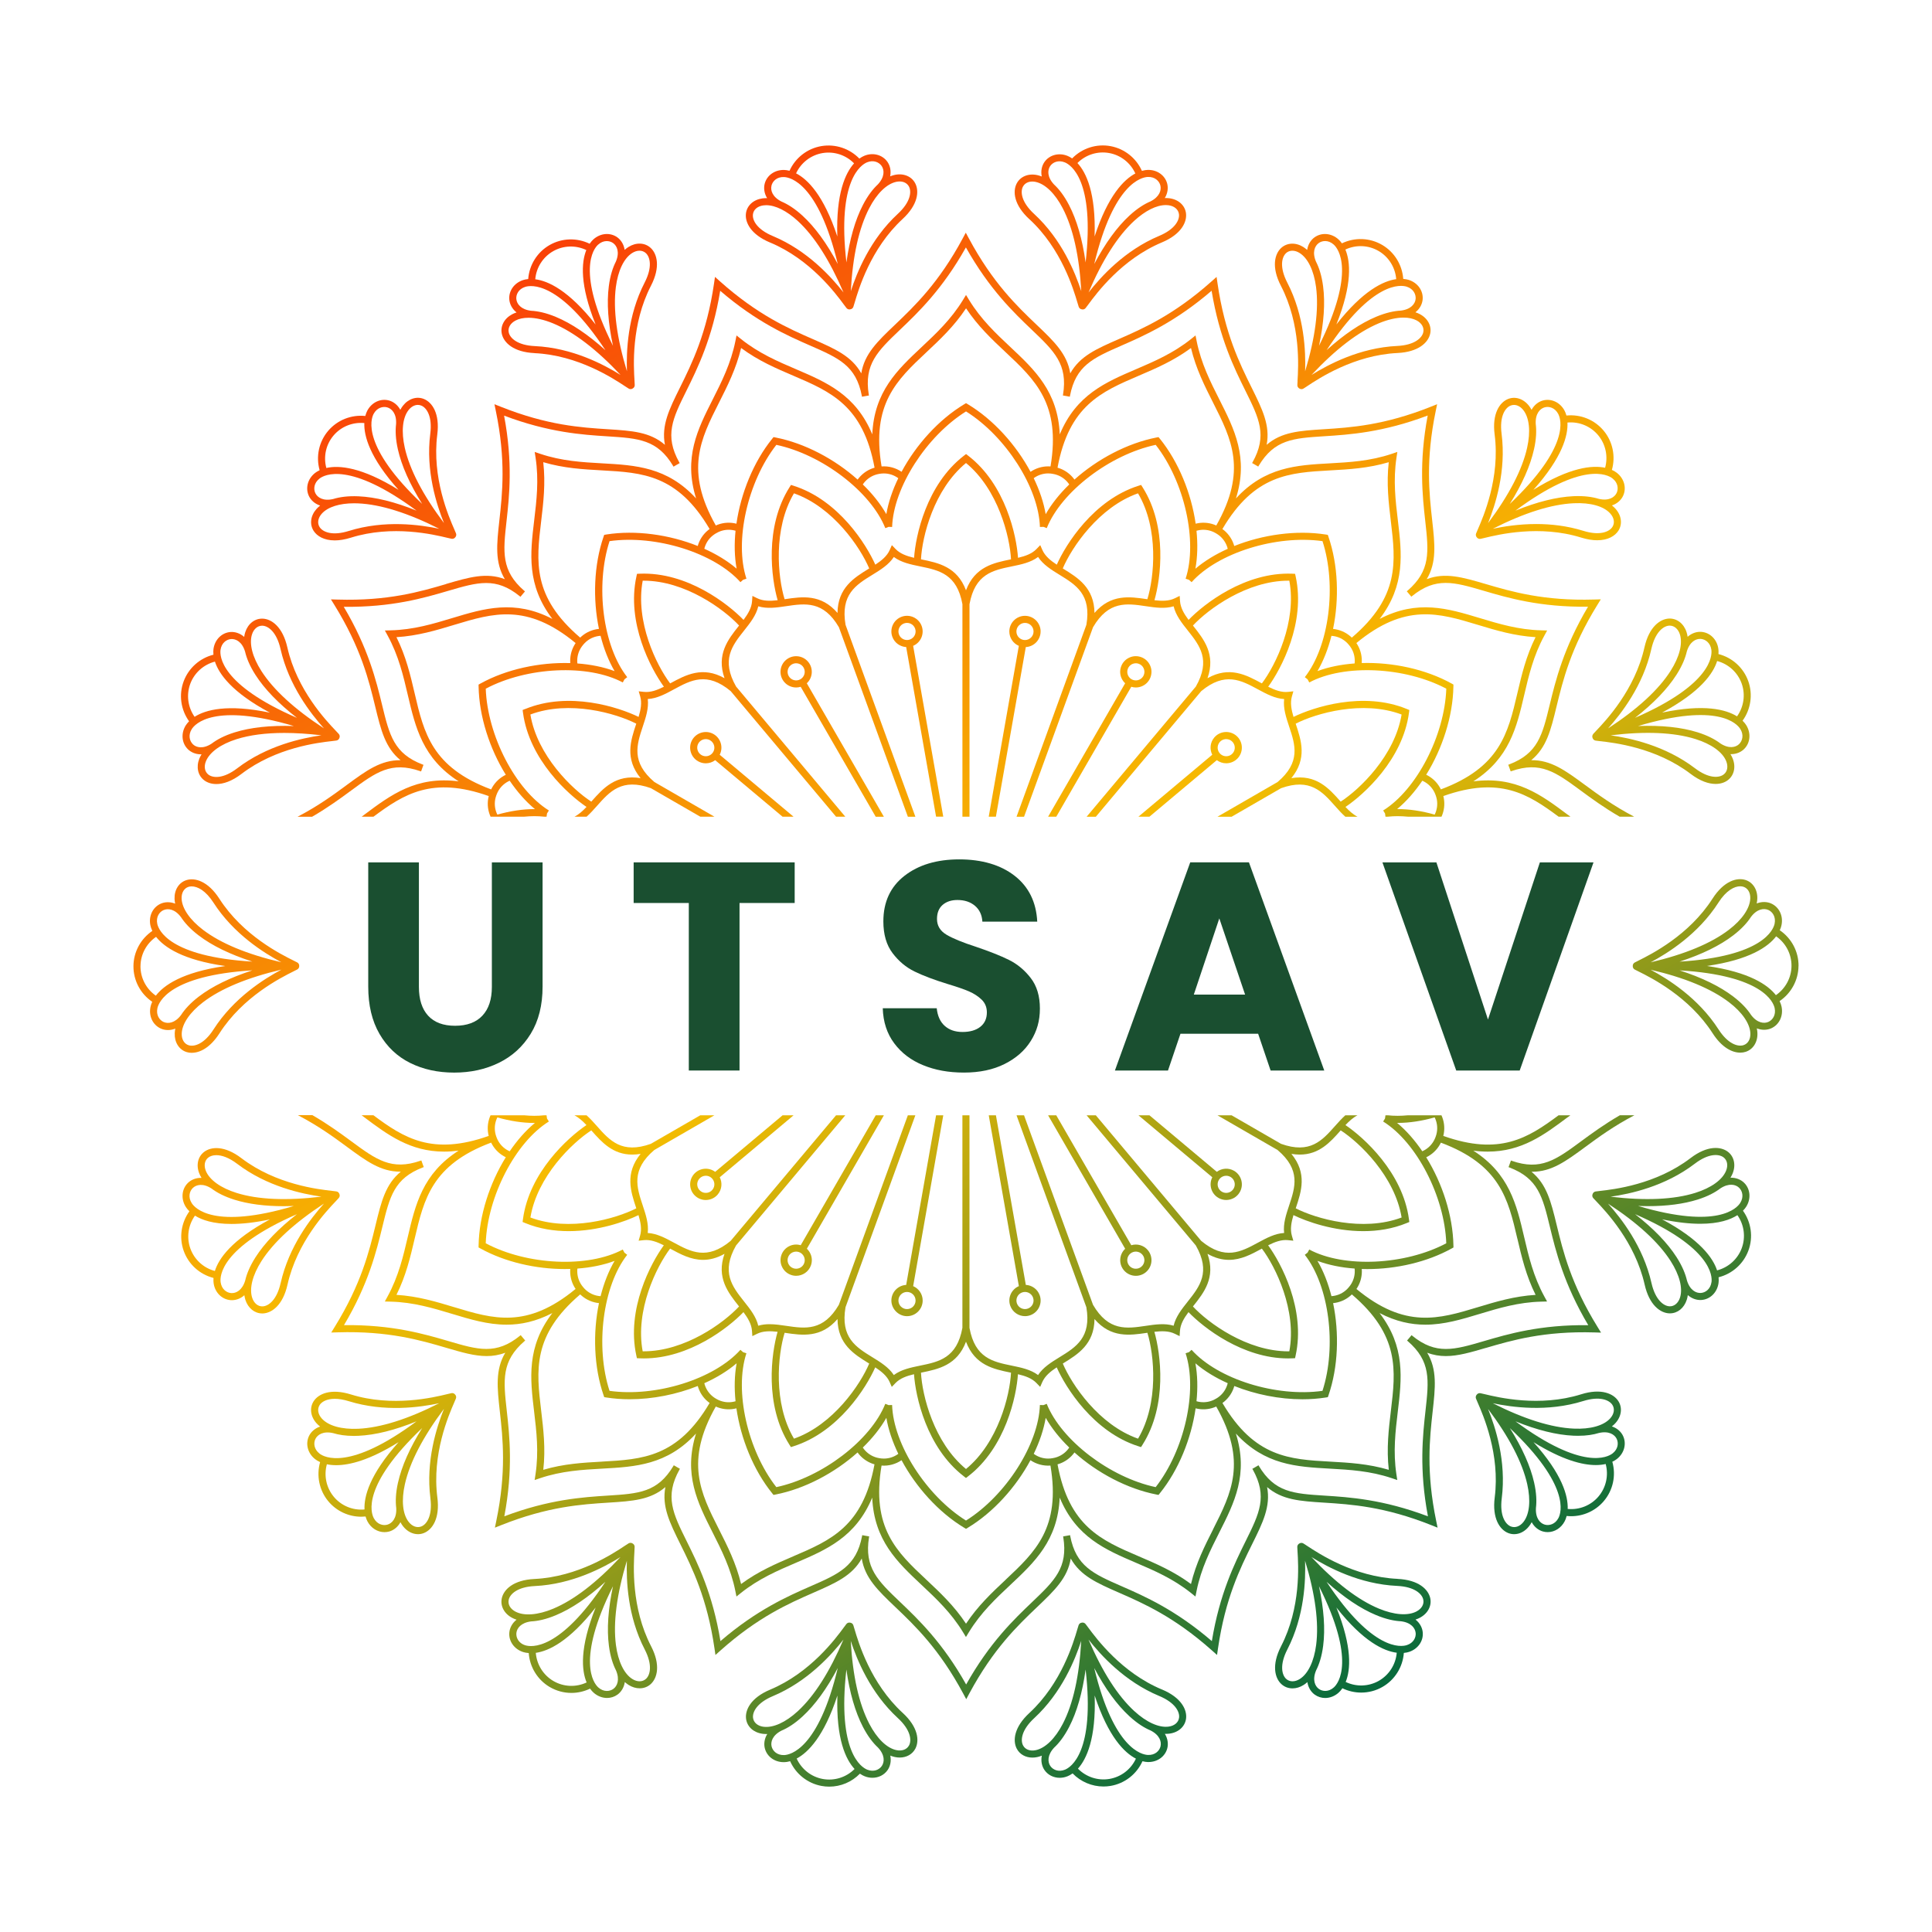 <?xml version="1.0" encoding="UTF-8"?>
<svg id="Layer_1" data-name="Layer 1" xmlns="http://www.w3.org/2000/svg" xmlns:xlink="http://www.w3.org/1999/xlink" viewBox="0 0 800 800">
  <defs>
    <style>
      .cls-1 {
        fill: url(#linear-gradient-2);
      }

      .cls-2 {
        fill: url(#linear-gradient-17);
      }

      .cls-3 {
        fill: url(#linear-gradient-15);
      }

      .cls-4 {
        fill: url(#linear-gradient-18);
      }

      .cls-5 {
        fill: url(#linear-gradient-28);
      }

      .cls-6 {
        fill: url(#linear-gradient-14);
      }

      .cls-7 {
        fill: url(#linear-gradient-36);
      }

      .cls-8 {
        fill: url(#linear-gradient-20);
      }

      .cls-9 {
        fill: url(#linear-gradient-6);
      }

      .cls-10 {
        fill: url(#linear-gradient-35);
      }

      .cls-11 {
        fill: url(#linear-gradient-32);
      }

      .cls-12 {
        fill: url(#linear-gradient-11);
      }

      .cls-13 {
        fill: #1a4f30;
      }

      .cls-14 {
        fill: url(#linear-gradient-10);
      }

      .cls-15 {
        fill: url(#linear-gradient-16);
      }

      .cls-16 {
        fill: url(#linear-gradient-31);
      }

      .cls-17 {
        fill: url(#linear-gradient-21);
      }

      .cls-18 {
        fill: url(#linear-gradient-25);
      }

      .cls-19 {
        fill: url(#linear-gradient-5);
      }

      .cls-20 {
        fill: url(#linear-gradient-34);
      }

      .cls-21 {
        fill: url(#linear-gradient-7);
      }

      .cls-22 {
        fill: url(#linear-gradient-24);
      }

      .cls-23 {
        fill: url(#linear-gradient-9);
      }

      .cls-24 {
        fill: url(#linear-gradient-22);
      }

      .cls-25 {
        fill: url(#linear-gradient-3);
      }

      .cls-26 {
        fill: url(#linear-gradient);
      }

      .cls-27 {
        fill: url(#linear-gradient-27);
      }

      .cls-28 {
        fill: url(#linear-gradient-33);
      }

      .cls-29 {
        fill: url(#linear-gradient-29);
      }

      .cls-30 {
        fill: url(#linear-gradient-30);
      }

      .cls-31 {
        fill: url(#linear-gradient-23);
      }

      .cls-32 {
        fill: url(#linear-gradient-19);
      }

      .cls-33 {
        fill: url(#linear-gradient-4);
      }

      .cls-34 {
        fill: url(#linear-gradient-8);
      }

      .cls-35 {
        fill: url(#linear-gradient-12);
      }

      .cls-36 {
        fill: url(#linear-gradient-13);
      }

      .cls-37 {
        fill: url(#linear-gradient-26);
      }
    </style>
    <linearGradient id="linear-gradient" x1="-40.05" y1="253.38" x2="311.49" y2="853.06" gradientUnits="userSpaceOnUse">
      <stop offset="0" stop-color="#f93f07"/>
      <stop offset=".49" stop-color="#f6bd01"/>
      <stop offset="1" stop-color="#066a3d"/>
    </linearGradient>
    <linearGradient id="linear-gradient-2" x1="268.04" y1="72.77" x2="619.58" y2="672.46" xlink:href="#linear-gradient"/>
    <linearGradient id="linear-gradient-3" x1="259.74" y1="77.64" x2="611.28" y2="677.32" xlink:href="#linear-gradient"/>
    <linearGradient id="linear-gradient-4" x1="183.27" y1="122.46" x2="534.81" y2="722.15" xlink:href="#linear-gradient"/>
    <linearGradient id="linear-gradient-5" x1="487.6" y1="-55.94" x2="839.14" y2="543.75" xlink:href="#linear-gradient"/>
    <linearGradient id="linear-gradient-6" x1="221.67" y1="99.95" x2="573.21" y2="699.64" xlink:href="#linear-gradient"/>
    <linearGradient id="linear-gradient-7" x1="182.02" y1="123.2" x2="533.56" y2="722.88" xlink:href="#linear-gradient"/>
    <linearGradient id="linear-gradient-8" x1="319.75" y1="42.46" x2="671.28" y2="642.15" xlink:href="#linear-gradient"/>
    <linearGradient id="linear-gradient-9" x1="399.61" y1="-4.35" x2="751.15" y2="595.33" xlink:href="#linear-gradient"/>
    <linearGradient id="linear-gradient-10" x1="316.34" y1="44.45" x2="667.88" y2="644.14" xlink:href="#linear-gradient"/>
    <linearGradient id="linear-gradient-11" x1="190.69" y1="118.12" x2="542.23" y2="717.8" xlink:href="#linear-gradient"/>
    <linearGradient id="linear-gradient-12" x1="402.37" y1="-5.97" x2="753.91" y2="593.71" xlink:href="#linear-gradient"/>
    <linearGradient id="linear-gradient-13" x1="282.58" y1="64.25" x2="634.11" y2="663.94" xlink:href="#linear-gradient"/>
    <linearGradient id="linear-gradient-14" x1="222.68" y1="99.36" x2="574.22" y2="699.04" xlink:href="#linear-gradient"/>
    <linearGradient id="linear-gradient-15" x1="305.16" y1="51.01" x2="656.7" y2="650.69" xlink:href="#linear-gradient"/>
    <linearGradient id="linear-gradient-16" x1="458.08" y1="-38.63" x2="809.61" y2="561.06" xlink:href="#linear-gradient"/>
    <linearGradient id="linear-gradient-17" x1="263.7" y1="75.31" x2="615.24" y2="675" xlink:href="#linear-gradient"/>
    <linearGradient id="linear-gradient-18" x1="120.82" y1="159.07" x2="472.36" y2="758.76" xlink:href="#linear-gradient"/>
    <linearGradient id="linear-gradient-19" x1="256.29" y1="79.66" x2="607.83" y2="679.35" xlink:href="#linear-gradient"/>
    <linearGradient id="linear-gradient-20" x1="178.93" y1="125.01" x2="530.47" y2="724.69" xlink:href="#linear-gradient"/>
    <linearGradient id="linear-gradient-21" x1="44.6" y1="203.75" x2="396.14" y2="803.44" xlink:href="#linear-gradient"/>
    <linearGradient id="linear-gradient-22" x1="130.63" y1="153.32" x2="482.17" y2="753.01" xlink:href="#linear-gradient"/>
    <linearGradient id="linear-gradient-23" x1="326.16" y1="38.7" x2="677.69" y2="638.39" xlink:href="#linear-gradient"/>
    <linearGradient id="linear-gradient-24" x1="187.24" y1="120.14" x2="538.78" y2="719.82" xlink:href="#linear-gradient"/>
    <linearGradient id="linear-gradient-25" x1="-11.1" y1="236.41" x2="340.44" y2="836.09" xlink:href="#linear-gradient"/>
    <linearGradient id="linear-gradient-26" x1="224.29" y1="98.42" x2="575.83" y2="698.1" xlink:href="#linear-gradient"/>
    <linearGradient id="linear-gradient-27" x1="47.37" y1="202.13" x2="398.91" y2="801.82" xlink:href="#linear-gradient"/>
    <linearGradient id="linear-gradient-28" x1="264.95" y1="74.58" x2="616.49" y2="674.27" xlink:href="#linear-gradient"/>
    <linearGradient id="linear-gradient-29" x1="225.3" y1="97.83" x2="576.84" y2="697.51" xlink:href="#linear-gradient"/>
    <linearGradient id="linear-gradient-30" x1="127.23" y1="155.32" x2="478.77" y2="755" xlink:href="#linear-gradient"/>
    <linearGradient id="linear-gradient-31" x1="141.81" y1="146.77" x2="493.35" y2="746.45" xlink:href="#linear-gradient"/>
    <linearGradient id="linear-gradient-32" x1="-40.63" y1="253.72" x2="310.91" y2="853.4" xlink:href="#linear-gradient"/>
    <linearGradient id="linear-gradient-33" x1="164.4" y1="133.53" x2="515.94" y2="733.21" xlink:href="#linear-gradient"/>
    <linearGradient id="linear-gradient-34" x1="487.02" y1="-55.6" x2="838.56" y2="544.09" xlink:href="#linear-gradient"/>
    <linearGradient id="linear-gradient-35" x1="456.43" y1="-37.66" x2="807.97" y2="562.02" xlink:href="#linear-gradient"/>
    <linearGradient id="linear-gradient-36" x1="-9.45" y1="235.44" x2="342.09" y2="835.12" xlink:href="#linear-gradient"/>
  </defs>
  <g>
    <path class="cls-13" d="m173.46,357.09v51.57c0,5.16,1.27,9.13,3.81,11.91,2.54,2.78,6.26,4.18,11.17,4.18s8.68-1.39,11.3-4.18c2.62-2.78,3.93-6.75,3.93-11.91v-51.57h21v51.45c0,7.69-1.64,14.2-4.91,19.52-3.27,5.32-7.67,9.33-13.2,12.03-5.52,2.7-11.68,4.05-18.48,4.05s-12.87-1.33-18.23-3.99c-5.36-2.66-9.6-6.67-12.71-12.03-3.11-5.36-4.66-11.89-4.66-19.58v-51.45h21Z"/>
    <path class="cls-13" d="m329.06,357.09v16.82h-22.84v69.37h-21v-69.37h-22.84v-16.82h66.67Z"/>
    <path class="cls-13" d="m382.23,441.07c-4.99-2.04-8.98-5.07-11.97-9.09-2.99-4.01-4.56-8.84-4.73-14.49h22.35c.33,3.19,1.43,5.63,3.32,7.31,1.88,1.68,4.34,2.52,7.37,2.52s5.57-.71,7.37-2.15c1.8-1.43,2.7-3.42,2.7-5.95,0-2.13-.72-3.89-2.15-5.28-1.43-1.39-3.19-2.53-5.28-3.44-2.09-.9-5.06-1.92-8.9-3.07-5.57-1.72-10.11-3.44-13.63-5.16-3.52-1.72-6.55-4.25-9.09-7.61-2.54-3.35-3.81-7.73-3.81-13.14,0-8.02,2.9-14.3,8.72-18.85,5.81-4.54,13.38-6.82,22.71-6.82s17.15,2.27,22.96,6.82c5.81,4.54,8.92,10.87,9.33,18.97h-22.72c-.16-2.78-1.19-4.97-3.07-6.57-1.89-1.6-4.3-2.4-7.25-2.4-2.54,0-4.58.68-6.14,2.03-1.56,1.35-2.33,3.3-2.33,5.83,0,2.78,1.31,4.95,3.93,6.51,2.62,1.56,6.71,3.23,12.28,5.03,5.57,1.89,10.09,3.68,13.57,5.4,3.48,1.72,6.49,4.22,9.02,7.49,2.54,3.28,3.81,7.49,3.81,12.65s-1.25,9.37-3.74,13.38c-2.5,4.01-6.12,7.2-10.87,9.58-4.75,2.38-10.36,3.56-16.82,3.56s-11.95-1.02-16.95-3.07Z"/>
    <path class="cls-13" d="m520.97,428.06h-32.17l-5.16,15.22h-21.98l31.19-86.2h24.31l31.19,86.2h-22.22l-5.16-15.22Zm-5.4-16.21l-10.68-31.56-10.56,31.56h21.24Z"/>
    <path class="cls-13" d="m659.84,357.09l-30.57,86.2h-26.27l-30.57-86.2h22.35l21.36,65.08,21.49-65.08h22.22Z"/>
  </g>
  <g>
    <path class="cls-26" d="m140.29,496.05c.4-.47.49-1.12.24-1.66-.18-.54-.64-.96-1.22-1.05-.4-.06-.97-.13-1.75-.22-5.74-.64-23.2-2.59-37.59-13.54-6.97-5.31-12.56-4.82-15.47-2.59-2.6,2-3.37,5.53-1.95,9,.21.51.5,1.1.9,1.74-2.42-.07-4.4.87-5.65,2.1-2.59,2.54-2.95,6.61-.88,9.91.32.51.8,1.15,1.51,1.83-3.4,4.7-4.33,10.82-2.38,16.34,1.99,5.61,6.64,9.8,12.36,11.26-.07.89-.03,1.63.05,2.18.53,3.86,3.43,6.74,7.05,7.01.16.01.33.02.5.02,1.64,0,3.54-.59,5.17-2.05.11.75.27,1.39.43,1.91,1.11,3.45,3.83,5.63,6.97,5.63.1,0,.21,0,.31,0,3.66-.17,8.25-3.39,10.16-11.94,3.96-17.65,16.06-30.39,20.03-34.57.55-.57.94-.99,1.2-1.29Zm-54.02-16.74c.76-.59,1.88-.98,3.31-.98,2.21,0,5.15.95,8.61,3.57,12.41,9.44,26.89,12.47,34.9,13.61-14.45,1.74-26.27,1.23-35.12-1.54-6.55-2.05-11.19-5.36-12.72-9.1-.92-2.24-.53-4.38,1.02-5.56Zm-6.43,12.61c1.44-1.4,4.23-2.07,7.76.23,2.19,1.66,5.24,3.3,9.49,4.63,5.71,1.78,12.56,2.68,20.46,2.68,1.35,0,2.73-.03,4.13-.08-33.14,9.86-40.98.89-42.3-1.2-1.57-2.49-.91-4.93.45-6.25Zm9.14,34.37c-4.71-1.25-8.53-4.72-10.18-9.36-1.62-4.57-.86-9.64,1.93-13.56,2.89,1.81,7.58,3.44,15.12,3.44,4.31,0,9.55-.53,15.9-1.87-15.92,8.54-21.2,16.27-22.78,21.36Zm12.54,3.98c-1.23,4.03-3.78,5.32-5.79,5.17-1.88-.14-3.97-1.58-4.37-4.5-.34-2.45-.12-14.36,31.6-28.17-7.63,5.96-13.39,11.93-17.16,17.84-2.39,3.75-3.67,6.97-4.28,9.66Zm14.69,1.01c-1.56,6.95-4.98,9.55-7.44,9.66-1.95.09-3.62-1.29-4.36-3.6-1.24-3.85.17-9.37,3.86-15.16,4.99-7.82,13.7-15.82,25.88-23.8-5.4,6.03-14.52,17.67-17.93,32.89Z"/>
    <path class="cls-1" d="m217.45,293.57l-1.04.43.15,1.12c2.6,19.44,18.74,33.92,26.3,39.01-1.58,1.67-3.18,3.13-4.99,4.05h5.03c1.52-1.36,2.92-2.93,4.29-4.47,5.31-5.98,10.32-11.64,22.32-7.35l20.48,11.82h5.85l-24.87-14.36c-9.71-8.24-7.32-15.41-4.8-23,1.24-3.73,2.52-7.57,2.06-11.37,3.82-.21,7.38-2.13,10.84-4.01,7.03-3.81,13.68-7.41,23.49.73l43.64,52.01h3.82l-45.22-53.89c-6.31-11.07-1.61-16.99,3.36-23.25,2.44-3.08,4.96-6.25,5.83-9.98,3.66,1.11,7.67.52,11.56-.06,7.91-1.17,15.39-2.28,21.82,8.72l28.56,78.47h3.11l-13.05-35.86-15.87-43.61c-2.14-12.56,4.3-16.52,11.11-20.7,3.35-2.06,6.8-4.18,8.89-7.39,3.06,2.3,7.03,3.11,10.88,3.9,7.84,1.61,15.24,3.12,17.52,15.65v88h2.93v-88c2.28-12.53,9.69-14.05,17.52-15.65,3.85-.79,7.82-1.6,10.88-3.9,2.09,3.21,5.54,5.33,8.89,7.39,6.82,4.19,13.25,8.15,11.11,20.7l-28.92,79.47h3.11l28.56-78.47c6.43-10.99,13.91-9.89,21.82-8.72,3.89.58,7.89,1.17,11.56.06.87,3.73,3.38,6.9,5.83,9.98,4.97,6.27,9.67,12.19,3.36,23.26l-45.22,53.89h3.82l43.64-52.01c9.8-8.13,16.45-4.54,23.49-.73,3.46,1.87,7.02,3.8,10.84,4.01-.46,3.8.82,7.64,2.06,11.37,2.53,7.59,4.92,14.76-4.79,23l-24.87,14.36h5.85l20.48-11.82c11.99-4.29,17.01,1.37,22.32,7.35,1.37,1.55,2.77,3.11,4.29,4.47h5.04c-1.81-.92-3.41-2.38-4.99-4.05,7.56-5.09,23.71-19.57,26.3-39.01l.15-1.12-1.04-.43c-18.13-7.47-38.74-.73-46.93,3.28-.89-3-1.43-5.85-.66-8.5l.61-2.1-2.17.23c-2.75.3-5.46-.73-8.26-2.13,5.37-7.37,15.58-26.5,11.38-45.65l-.24-1.1-1.13-.05c-19.59-.81-36.66,12.57-42.98,19.13-1.87-2.51-3.34-5.01-3.53-7.76l-.15-2.18-1.96.96c-2.48,1.22-5.38,1.19-8.49.83,2.52-8.76,5.58-30.23-4.92-46.79l-.6-.95-1.07.34c-18.69,5.93-30.15,24.34-33.85,32.68-2.61-1.72-4.85-3.56-5.97-6.09l-.88-2-1.51,1.57c-1.91,2-4.65,2.96-7.69,3.68-.62-9.1-5.1-30.32-20.63-42.28l-.89-.69-.89.69c-15.53,11.97-20.01,33.19-20.63,42.28-3.04-.72-5.78-1.68-7.69-3.68l-1.51-1.57-.88,2c-1.12,2.53-3.36,4.37-5.97,6.09-3.7-8.33-15.16-26.75-33.85-32.68l-1.07-.34-.6.95c-10.51,16.56-7.45,38.03-4.92,46.79-3.11.36-6.01.39-8.49-.83l-1.96-.96-.15,2.18c-.18,2.76-1.66,5.25-3.53,7.76-6.33-6.57-23.39-19.95-42.98-19.13l-1.13.05-.24,1.1c-4.21,19.15,6.01,38.28,11.38,45.65-2.8,1.4-5.51,2.42-8.26,2.13l-2.17-.23.61,2.1c.77,2.66.23,5.51-.66,8.5-8.19-4.01-28.8-10.75-46.93-3.28Zm47.82,28.64c-10.29-1.69-15.55,4.23-20.27,9.55-.05.06-.11.12-.16.18-7.89-5.11-22.4-19.06-25.22-36.08,16.15-6.07,35.49-.48,43.85,3.8-.03.08-.05.15-.08.23-2.25,6.74-4.74,14.26,1.87,22.33Zm315.1-26.35c-2.81,17.02-17.33,30.97-25.22,36.08-.05-.06-.11-.12-.16-.18-4.72-5.32-9.98-11.24-20.27-9.55,6.61-8.07,4.11-15.58,1.87-22.32-.03-.08-.05-.15-.08-.23,8.37-4.28,27.71-9.87,43.85-3.8Zm-46.89-55.41c.13,0,.26,0,.4,0,3.18,16.96-5.69,35.03-11.36,42.53-.07-.04-.14-.08-.21-.11-6.25-3.38-13.22-7.15-22.31-2.04,3.45-9.84-1.47-16.05-5.88-21.62-.05-.06-.1-.13-.15-.19,6.35-6.83,22.41-18.57,39.51-18.57Zm-62.25-36.17c8.79,14.85,6.63,34.87,3.87,43.85-.08-.01-.16-.02-.24-.04-7.03-1.04-14.87-2.19-21.66,5.72-.12-10.43-6.87-14.58-12.92-18.3-.07-.04-.14-.08-.21-.13,3.66-8.65,14.88-25.37,31.15-31.1Zm-71.23-12.56c13.33,10.95,18.16,30.5,18.64,39.88-.08.02-.16.03-.24.05-6.96,1.43-14.72,3.02-18.4,12.78-3.68-9.76-11.44-11.35-18.4-12.78-.08-.02-.16-.03-.24-.05.48-9.38,5.3-28.93,18.64-39.88Zm-71.23,12.56c16.28,5.73,27.49,22.45,31.15,31.1-.07.04-.14.08-.21.13-6.05,3.72-12.8,7.88-12.92,18.3-6.8-7.91-14.63-6.76-21.66-5.72-.08.01-.16.02-.24.04-2.76-8.98-4.91-29,3.87-43.85Zm-62.64,36.17c.13,0,.26,0,.4,0,17.1,0,33.16,11.74,39.51,18.57-.05.06-.1.13-.15.19-4.42,5.57-9.33,11.78-5.88,21.62-9.09-5.11-16.06-1.35-22.31,2.04-.07.04-.14.08-.21.11-5.66-7.5-14.53-25.57-11.36-42.53Z"/>
    <path class="cls-25" d="m504.51,496.02c1.02.59,2.13.87,3.23.87,2.24,0,4.42-1.16,5.62-3.24,1.79-3.09.72-7.06-2.37-8.85-2.31-1.34-5.12-1.08-7.13.43l-27.9-23.41h-4.55l30.58,25.66c-1.55,3.04-.46,6.81,2.53,8.54Zm.16-7.39c.98-1.7,3.15-2.28,4.85-1.3.82.47,1.41,1.24,1.65,2.16.25.92.12,1.87-.35,2.69-.98,1.7-3.16,2.28-4.85,1.3-1.7-.98-2.28-3.16-1.3-4.85Z"/>
    <path class="cls-33" d="m649.19,462.62c.36-.27.71-.53,1.07-.8h-4.89c-12.64,9.4-24.35,16.84-47.73,8.54.08-.31.15-.62.2-.94.46-2.6.11-5.23-.96-7.6,0,0,0,0,.01,0h-13.91c-2.89.28-5.67.29-8.28,0h-1.01l-.19,1.33-.77,1.24c13.86,8.61,25.45,31.07,26.14,50.43-17.11,9.08-42.36,10.27-56.74,2.58l-.69,1.29-1.15.9c10.08,12.83,13.29,37.9,7.32,56.33-19.18,2.69-43.32-4.83-54.2-16.99l-1.09.97-1.39.46c5.08,15.5-.47,40.16-12.39,55.43-18.95-4.04-39.05-19.36-45.12-34.5l-1.36.54-1.46-.05c-.53,16.31-14.18,37.58-30.6,47.85-16.42-10.28-30.08-31.55-30.6-47.85l-1.46.05-1.36-.54c-6.07,15.14-26.18,30.46-45.12,34.5-11.92-15.27-17.47-39.93-12.39-55.43l-1.39-.46-1.09-.97c-10.88,12.15-35.01,19.67-54.2,16.99-5.97-18.43-2.76-43.5,7.32-56.33l-1.15-.9-.69-1.29c-14.38,7.7-39.63,6.51-56.74-2.58.69-19.36,12.28-41.82,26.14-50.43l-.77-1.24-.19-1.33h-1.02c-2.61.29-5.38.28-8.26,0h-13.92s0,0,.01,0c-1.07,2.37-1.42,5-.96,7.6.06.31.12.63.2.94-23.38,8.29-35.09.86-47.73-8.55h-4.89c.36.27.71.53,1.07.8,9.7,7.27,19.03,14.25,33.11,14.25,1.9,0,3.88-.13,5.97-.4-14.9,9.53-17.9,22.34-21.04,35.73-1.88,8.02-3.82,16.32-8.35,24.62l-1.15,2.11,2.4.06c9.46.23,17.61,2.7,25.5,5.08,7.47,2.26,14.74,4.46,22.51,4.46,5.93,0,12.15-1.29,18.95-4.81-10.74,14.06-9.18,27.11-7.55,40.77.98,8.18,1.99,16.64.58,26l-.36,2.37,2.27-.77c8.96-3.02,17.47-3.49,25.7-3.95,13.74-.76,26.87-1.49,38.86-14.53-5.29,16.89.63,28.63,6.84,40.91,3.72,7.35,7.56,14.96,9.43,24.23l.47,2.35,1.87-1.5c7.39-5.9,15.22-9.25,22.8-12.5,12.65-5.42,24.74-10.61,31.54-26.96.8,17.69,10.38,26.71,20.42,36.13,6.01,5.64,12.22,11.47,17.15,19.54l1.25,2.05,1.25-2.05c4.93-8.07,11.14-13.9,17.15-19.54,10.04-9.42,19.62-18.43,20.42-36.13,6.8,16.36,18.89,21.55,31.54,26.96,7.58,3.24,15.41,6.6,22.8,12.5l1.87,1.5.47-2.35c1.87-9.27,5.71-16.88,9.43-24.23,6.21-12.28,12.13-24.02,6.84-40.91,11.98,13.04,25.11,13.76,38.86,14.53,8.23.46,16.74.93,25.7,3.95l2.27.77-.36-2.37c-1.42-9.35-.4-17.81.58-26,1.63-13.66,3.2-26.71-7.55-40.77,6.8,3.52,13.02,4.81,18.95,4.81,7.77,0,15.04-2.2,22.51-4.46,7.89-2.39,16.05-4.85,25.5-5.08l2.4-.06-1.15-2.11c-4.53-8.3-6.47-16.6-8.35-24.62-3.14-13.4-6.13-26.2-21.04-35.73,2.08.27,4.07.4,5.97.4,14.08,0,23.41-6.98,33.11-14.25Zm-70.67,2.35c.1,0,.2,0,.29,0,4.84,0,10.03-.81,15.25-2.29.95,1.92,1.28,4.09.9,6.23-.11.61-.27,1.21-.49,1.79l-.03.08v.02c-.22.59-.48,1.16-.8,1.71-1.09,1.88-2.73,3.34-4.7,4.2-3.11-4.58-6.64-8.6-10.43-11.74Zm-32.99,57.13c4.62,1.72,9.87,2.78,15.39,3.18.24,2.13-.2,4.28-1.29,6.16-.31.54-.68,1.06-1.08,1.53l-.03.03-.04.05c-.39.48-.83.92-1.31,1.32-1.66,1.4-3.71,2.2-5.85,2.34-1.36-5.37-3.3-10.36-5.79-14.61Zm-37.16,50.66c-.51,2.08-1.65,3.96-3.32,5.35-.47.4-.98.75-1.52,1.05l-.08.05h-.02c-.54.33-1.11.6-1.7.81-2.04.74-4.24.8-6.29.2.56-5.51.44-10.86-.45-15.71,3.75,3.2,8.32,5.98,13.38,8.24Zm-203.35-8.24c-.89,4.85-1.01,10.2-.45,15.71-2.06.6-4.25.55-6.29-.2-.59-.21-1.16-.49-1.7-.8h-.03s-.07-.06-.07-.06c-.54-.3-1.05-.66-1.52-1.06-1.66-1.4-2.81-3.27-3.32-5.35,5.05-2.27,9.62-5.05,13.37-8.24Zm-65.93-39.23c5.52-.4,10.77-1.46,15.39-3.18-2.49,4.25-4.44,9.24-5.79,14.61-2.14-.13-4.18-.94-5.85-2.34-.48-.4-.92-.85-1.31-1.33l-.04-.04-.03-.04c-.4-.47-.77-.99-1.08-1.53-1.08-1.88-1.52-4.03-1.29-6.16Zm-33.14-62.59c5.22,1.48,10.4,2.29,15.25,2.29.1,0,.2,0,.29,0-3.8,3.14-7.33,7.16-10.44,11.74-1.97-.86-3.61-2.32-4.7-4.2-.31-.54-.57-1.11-.78-1.7l-.02-.05-.02-.06c-.22-.58-.38-1.18-.49-1.8-.38-2.14-.05-4.31.9-6.23Zm-17.84,78.58c-7.43-2.25-15.1-4.57-23.95-5.11,3.96-7.94,5.78-15.74,7.55-23.3,3.84-16.39,7.16-30.59,31.66-39.74.14.29.29.57.45.85,1.32,2.28,3.28,4.08,5.62,5.21-6.67,10.76-11.03,24.11-11.26,36.46l-.02.88.77.43c10.16,5.62,22.92,8.52,34.92,8.52.77,0,1.53-.02,2.28-.04-.19,2.59.38,5.19,1.7,7.47.16.28.33.55.51.81-20.17,16.65-34.13,12.43-50.24,7.55Zm61.1,63.95c-7.75.43-15.75.87-24.25,3.39,1-8.81.05-16.76-.87-24.47-2-16.72-3.73-31.19,16.16-48.17.23.22.47.44.71.64,2.02,1.7,4.47,2.71,7.06,2.97-2.58,12.39-2.12,26.43,1.89,38.11l.29.83.87.14c3.13.49,6.36.73,9.65.73,9.54,0,19.47-2,28.21-5.49.7,2.5,2.13,4.75,4.15,6.44.24.21.5.4.76.59-13.26,22.54-27.82,23.35-44.63,24.28Zm79.29,39.2c-7.14,3.06-14.5,6.21-21.63,11.48-2.07-8.62-5.68-15.77-9.19-22.7-7.6-15.02-14.18-28.04-1.29-50.79.29.13.59.25.89.36,2.48.9,5.13,1.02,7.65.38,1.81,12.53,7.05,25.56,14.81,35.17l.55.69.86-.17c12.12-2.37,24.51-8.98,33.95-17.42,1.52,2.11,3.63,3.73,6.1,4.63.3.11.61.21.91.29-4.75,25.72-18.16,31.46-33.63,38.08Zm33.72-41.13c-2.04-.74-3.76-2.11-4.95-3.9,3.97-3.86,7.32-8.03,9.75-12.31.82,4.86,2.54,9.92,4.95,14.91-1.73,1.27-3.81,1.97-5.98,1.97-.63,0-1.26-.06-1.87-.17h-.03s-.07-.02-.07-.02c-.61-.1-1.21-.26-1.79-.47Zm54.19,50.85c-5.66,5.31-11.5,10.79-16.4,18.19-4.9-7.4-10.74-12.88-16.4-18.19-12.28-11.52-22.91-21.5-18.58-47.29,2.95.22,5.87-.58,8.28-2.22,5.99,11.15,15.36,21.6,25.94,27.97l.75.45.75-.45c10.58-6.37,19.95-16.82,25.94-27.97,2.42,1.64,5.33,2.43,8.28,2.22,4.33,25.79-6.3,35.77-18.58,47.29Zm19.62-50.38l-.11.02c-.62.12-1.25.18-1.89.18-2.17,0-4.26-.7-5.98-1.97,2.41-4.98,4.13-10.05,4.95-14.91,2.44,4.28,5.78,8.46,9.75,12.31-1.19,1.79-2.91,3.15-4.95,3.9-.58.21-1.18.37-1.78.47Zm66.32,29.44c-3.5,6.93-7.12,14.07-9.19,22.7-7.13-5.28-14.49-8.43-21.63-11.48-15.48-6.63-28.88-12.36-33.63-38.08.31-.09.61-.19.91-.29,2.48-.9,4.58-2.52,6.1-4.63,9.44,8.44,21.83,15.05,33.95,17.42l.86.17.55-.69c7.77-9.61,13-22.64,14.81-35.17,2.52.64,5.17.53,7.65-.38.3-.11.6-.23.89-.36,12.89,22.76,6.31,35.77-1.29,50.79Zm73.59-49.06c-.92,7.71-1.87,15.66-.87,24.47-8.51-2.52-16.5-2.96-24.25-3.39-16.81-.93-31.37-1.74-44.63-24.28.26-.19.51-.38.76-.59,2.02-1.7,3.45-3.94,4.15-6.44,8.75,3.49,18.68,5.49,28.21,5.49,3.28,0,6.52-.24,9.65-.73l.87-.14.29-.83c4.01-11.68,4.47-25.72,1.89-38.11,2.58-.26,5.04-1.27,7.06-2.97.25-.21.48-.42.71-.64,19.9,16.98,18.16,31.45,16.16,48.17Zm52.37-71.27c1.77,7.56,3.59,15.36,7.55,23.3-8.85.54-16.52,2.86-23.95,5.11-16.12,4.87-30.07,9.09-50.24-7.55.18-.26.35-.54.51-.81,1.32-2.28,1.89-4.88,1.7-7.47.76.02,1.52.04,2.28.04,12.01,0,24.76-2.89,34.92-8.52l.77-.43-.02-.88c-.23-12.35-4.59-25.7-11.26-36.46,2.34-1.13,4.3-2.92,5.62-5.21.16-.28.31-.56.45-.85,24.5,9.15,27.83,23.34,31.66,39.74Z"/>
    <path class="cls-19" d="m613.05,223.13c.4-.08.96-.21,1.72-.4,5.61-1.36,22.69-5.5,39.96-.13,2.51.78,4.73,1.11,6.65,1.11,4.49,0,7.39-1.81,8.77-3.97,1.76-2.77,1.27-6.35-1.25-9.12-.37-.41-.84-.86-1.44-1.33,2.3-.76,3.83-2.32,4.59-3.9,1.57-3.27.52-7.22-2.56-9.61-.47-.37-1.15-.8-2.04-1.21,1.59-5.58.37-11.65-3.35-16.16-3.79-4.6-9.6-6.94-15.47-6.35-.24-.86-.53-1.54-.79-2.03-1.82-3.44-5.53-5.16-9.02-4.18-1.69.48-3.49,1.72-4.63,3.85-.36-.67-.73-1.22-1.06-1.65-2.3-2.96-5.74-4.06-8.77-2.8-3.38,1.41-6.59,6.01-5.46,14.7,2.32,17.94-4.69,34.05-7,39.34-.32.72-.54,1.25-.69,1.63-.21.55-.08,1.15.29,1.57.34.49.95.75,1.56.63Zm54.63-4.96c-1.32,2.07-5.28,3.75-12.08,1.63-6.74-2.09-13.43-2.81-19.46-2.81-7.3,0-13.66,1.05-17.99,1.96,12.98-6.58,24.26-10.14,33.53-10.57,6.86-.32,12.35,1.21,15.06,4.21,1.63,1.79,1.99,3.93.94,5.58Zm.01-20.07c2.32,1.8,2.54,4.33,1.72,6.03-.87,1.81-3.26,3.39-7.37,2.44-2.63-.81-6.06-1.31-10.51-1.11-7,.33-15.05,2.34-24.01,5.98,27.78-20.61,38.22-14.86,40.17-13.35Zm-18.63-23.14c4.85-.44,9.63,1.52,12.76,5.32,3.08,3.74,4.11,8.77,2.82,13.41-5.24-1.11-14.53-.29-29.69,9.14,12.04-13.47,14.36-22.54,14.1-27.87Zm-13.86,11.09c.96-4.31,1.06-7.75.72-10.47-.25-4.26,1.73-6.36,3.67-6.91,1.82-.52,4.27.13,5.64,2.73,1.16,2.18,5.03,13.46-20.06,37.28,5.13-8.21,8.5-15.79,10.02-22.63Zm-13.43-6.47c-.91-7.06,1.42-10.68,3.69-11.62.47-.2.96-.29,1.45-.29,1.38,0,2.79.76,3.89,2.18,2.48,3.19,3.05,8.86,1.55,15.56-2.02,9.05-7.46,19.55-16.18,31.21,3.01-7.52,7.6-21.57,5.6-37.04Z"/>
    <path class="cls-9" d="m578.69,653.77c-18.07-.83-32.71-10.54-37.53-13.72-.66-.44-1.13-.75-1.49-.96-.5-.3-1.12-.28-1.6.02-.54.25-.9.81-.89,1.43,0,.41.04.98.09,1.77.37,5.76,1.48,23.3-6.81,39.37-4.01,7.79-2.56,13.21.14,15.68,1.28,1.17,2.89,1.76,4.6,1.76,1.52,0,3.11-.47,4.6-1.41.46-.29,1-.68,1.56-1.19.35,2.39,1.62,4.18,3.05,5.2,1.29.92,2.79,1.38,4.31,1.38,1.97,0,3.97-.76,5.6-2.23.44-.4.99-.99,1.54-1.8,2.45,1.19,5.11,1.79,7.78,1.79,3.01,0,6.02-.76,8.72-2.29,5.18-2.93,8.5-8.25,8.94-14.13.89-.08,1.61-.25,2.14-.42,3.71-1.2,6.05-4.55,5.68-8.16-.18-1.74-1.09-3.73-2.99-5.23.72-.24,1.33-.5,1.81-.76,3.31-1.75,4.99-4.95,4.28-8.15-.8-3.57-4.77-7.53-13.53-7.93Zm-40.46,41.46c-2.05,1.29-4.22,1.28-5.66-.04-1.81-1.66-2.77-5.85.49-12.18,7.14-13.87,7.61-28.65,7.34-36.74,4.23,13.93,5.77,25.66,4.59,34.85-.88,6.81-3.34,11.95-6.76,14.11Zm14.11,3.46c-2.18,1.98-4.7,1.75-6.23.65-1.63-1.17-2.77-3.8-1.13-7.69,1.25-2.45,2.34-5.74,2.91-10.15.9-6.95.31-15.23-1.72-24.69,15.48,30.94,8,40.22,6.17,41.88Zm18.57-2.68c-4.22,2.39-9.35,2.53-13.69.45,2.01-4.97,2.81-14.26-3.85-30.83,11.18,14.2,19.7,18.06,24.99,18.73-.41,4.85-3.17,9.22-7.45,11.65Zm15.29-19.88c.19,1.88-.87,4.18-3.67,5.08-2.35.76-14.12,2.61-33.23-26.22,7.19,6.48,14.07,11.11,20.54,13.8,4.11,1.71,7.5,2.4,10.24,2.54,4.19.51,5.91,2.81,6.11,4.81Zm.36-8.87c-3.58,1.89-9.26,1.46-15.6-1.17-8.57-3.56-17.96-10.74-27.93-21.35,6.88,4.27,19.93,11.23,35.51,11.95,7.12.33,10.27,3.25,10.8,5.65.43,1.9-.64,3.79-2.79,4.92Z"/>
    <path class="cls-21" d="m615.25,558.16c10.72-3.15,24.07-7.06,44.99-6.43l2.72.08-1.43-2.32c-11.02-17.81-14.3-31.32-16.93-42.18-2.35-9.69-4.12-16.94-10.45-22.11.1,0,.21,0,.31,0,8.02,0,13.98-4.39,21.91-10.22,5.49-4.04,11.8-8.69,20.41-13.18h-6.02c-6.61,3.83-11.77,7.63-16.12,10.83-10.33,7.61-16.61,12.22-28.65,8.04-.11-.04-.21-.08-.32-.12h0s-.01.01-.02,0l-.49,1.37-.51,1.37s.01,0,.02,0h0c.11.05.21.08.32.12,11.91,4.54,13.76,12.11,16.78,24.58,2.44,10.03,5.73,23.62,15.9,40.74-19.92-.26-33.32,3.69-43.23,6.6-12.31,3.61-19.79,5.8-29.67-2.24-.09-.08-.17-.15-.26-.23h0s0,0-.01,0l-.91,1.1-.96,1.13s0,0,.01.01h0c.08.08.16.14.25.21,9.66,8.35,8.8,16.09,7.38,28.85-1.14,10.26-2.69,24.15,1.01,43.72-18.63-7.04-32.58-7.93-42.88-8.58-12.81-.82-20.59-1.32-27.13-12.28-.05-.09-.1-.18-.15-.28h-.01s0,0,0,0l-1.25.73-1.28.73s0,0,0,.01h-.01c.06.11.12.2.18.3,6.2,11.13,2.75,18.12-2.94,29.61-4.58,9.25-10.79,21.78-14.01,41.43-15.1-12.99-27.9-18.59-37.36-22.73-11.76-5.15-18.89-8.28-21.29-20.81-.02-.11-.03-.21-.05-.32h-.01s0,0,0-.01l-1.4.26-1.46.25s0,.01,0,.02h-.01c.02.11.04.22.06.33,2.03,12.59-3.61,17.97-12.89,26.83-7.47,7.13-17.59,16.77-27.33,34.14-9.74-17.37-19.86-27.01-27.33-34.14-9.28-8.85-14.92-14.24-12.89-26.82.02-.11.05-.22.07-.34h-.01s0-.01,0-.02l-1.46-.25-1.41-.26s0,.01,0,.02h-.01c-.02.11-.03.22-.05.33-2.4,12.52-9.54,15.65-21.29,20.79-9.46,4.14-22.26,9.75-37.36,22.73-3.22-19.65-9.42-32.18-14.01-41.43-5.7-11.5-9.15-18.48-2.94-29.62.06-.1.12-.19.17-.29h-.01s0-.02,0-.02l-1.27-.72-1.26-.74s0,0,0,.01h-.01c-.06.09-.11.19-.16.29-6.54,10.94-14.31,11.45-27.12,12.26-10.3.66-24.25,1.54-42.88,8.58,3.7-19.57,2.15-33.46,1.01-43.72-1.42-12.75-2.28-20.5,7.37-28.84.09-.07.17-.13.26-.21h0s0-.02.01-.02l-.95-1.12-.92-1.11s0,0-.01.01h0c-.09.06-.17.14-.25.21-9.89,8.05-17.37,5.86-29.68,2.24-9.91-2.91-23.32-6.84-43.23-6.6,10.17-17.12,13.46-30.7,15.9-40.74,3.03-12.47,4.87-20.04,16.79-24.58.11-.04.21-.07.32-.11h0s.01-.02.02-.02l-.51-1.37-.49-1.37s-.01,0-.02,0h0c-.11.03-.21.07-.32.11-12.04,4.18-18.32-.44-28.65-8.04-4.35-3.2-9.5-6.99-16.12-10.83h-6.02c8.6,4.5,14.92,9.14,20.41,13.18,7.93,5.84,13.89,10.22,21.91,10.22.1,0,.21,0,.31,0-6.33,5.17-8.1,12.42-10.45,22.11-2.64,10.86-5.91,24.37-16.93,42.18l-1.43,2.32,2.72-.08c20.93-.64,34.27,3.28,44.99,6.43,6.32,1.85,11.59,3.4,16.64,3.4,2.59,0,5.13-.41,7.72-1.39-4.18,7.02-3.36,14.43-2.26,24.34,1.24,11.1,2.78,24.92-1.49,45.43l-.55,2.67,2.53-1.01c19.45-7.76,33.33-8.64,44.48-9.35,9.95-.63,17.4-1.11,23.58-6.45-1.53,8.03,1.78,14.71,6.2,23.65,4.96,10.01,11.13,22.47,14.14,43.19l.39,2.69,2.03-1.81c15.62-13.94,28.36-19.52,38.6-24,9.13-4,15.97-6.99,19.95-14.13,1.31,8.07,6.7,13.22,13.92,20.1,8.09,7.71,18.15,17.31,28.06,35.75l1.29,2.4,1.29-2.4c9.91-18.44,19.97-28.04,28.06-35.75,7.22-6.88,12.61-12.03,13.92-20.1,3.99,7.13,10.82,10.13,19.95,14.13,10.24,4.48,22.97,10.06,38.6,24l2.03,1.81.39-2.69c3.01-20.72,9.18-33.18,14.14-43.19,4.43-8.93,7.73-15.62,6.2-23.65,6.19,5.34,13.63,5.82,23.58,6.45,11.15.71,25.03,1.59,44.48,9.35l2.53,1.01-.55-2.67c-4.26-20.5-2.72-34.32-1.49-45.43,1.1-9.91,1.93-17.32-2.26-24.34,2.59.98,5.13,1.39,7.72,1.39,5.05,0,10.32-1.55,16.64-3.4Z"/>
    <path class="cls-34" d="m318.88,100.42c16.69,6.96,27.14,21.09,30.57,25.73.47.64.81,1.1,1.07,1.41.3.37.75.57,1.2.57.12,0,.24-.02.36-.05.58-.07,1.09-.46,1.28-1.03.13-.39.29-.93.52-1.69,1.63-5.54,6.58-22.4,19.86-34.67,6.44-5.95,6.93-11.54,5.24-14.78-1.52-2.91-4.86-4.28-8.52-3.48-.54.12-1.17.3-1.87.58.49-2.37-.09-4.48-1.08-5.93-2.05-2.99-6-4.06-9.6-2.58-.55.23-1.27.59-2.07,1.17-4.04-4.17-9.91-6.14-15.68-5.18-5.87.98-10.81,4.84-13.24,10.22-.87-.23-1.6-.31-2.16-.33-3.89-.14-7.24,2.21-8.13,5.73-.43,1.7-.25,3.88,1.02,5.94-.76-.02-1.42.02-1.96.1-3.71.51-6.38,2.94-6.81,6.2-.47,3.63,1.91,8.71,10,12.08Zm52.2-25.12c.49-.11.97-.16,1.43-.16,1.74,0,3.16.76,3.88,2.13,1.14,2.18.61,6.45-4.63,11.28-11.46,10.59-16.95,24.32-19.46,32.01.79-14.54,3.35-26.08,7.61-34.32,3.15-6.1,7.23-10.08,11.17-10.94Zm-12.08-8.08c2.72-1.11,5.01-.04,6.08,1.52,1.13,1.66,1.3,4.52-1.57,7.61-2.01,1.87-4.16,4.59-6.2,8.54-3.22,6.22-5.5,14.2-6.83,23.79-3.96-34.37,6.24-40.53,8.53-41.46Zm-18.37-3.84c4.78-.8,9.65.82,13.02,4.26-3.58,3.98-7.52,12.44-6.93,30.29-5.65-17.17-12.34-23.71-17.08-26.15,2.05-4.42,6.13-7.58,10.99-8.4Zm-21.17,13.45c.47-1.83,2.25-3.65,5.19-3.52,2.47.09,14.17,2.38,22.26,36.01-4.54-8.55-9.43-15.25-14.59-19.99-3.28-3.01-6.23-4.82-8.76-5.89-3.76-1.91-4.59-4.66-4.09-6.6Zm-7.68,11.89c.25-1.94,1.9-3.34,4.3-3.67.38-.05.78-.08,1.19-.08,3.82,0,8.5,2.32,13.07,6.52,6.83,6.27,13.2,16.24,18.94,29.62-5.01-6.36-14.88-17.37-29.28-23.37-6.57-2.74-8.54-6.56-8.22-9Z"/>
    <path class="cls-23" d="m723.08,499.65c2.07-3.3,1.7-7.37-.89-9.9-1.25-1.22-3.23-2.16-5.65-2.09.4-.65.69-1.24.9-1.75,1.41-3.47.64-7-1.96-8.99-2.91-2.22-8.5-2.7-15.46,2.62-14.37,10.98-31.83,12.96-37.57,13.61-.79.09-1.35.15-1.76.22-.59.1-1.06.53-1.23,1.08-.23.54-.15,1.17.25,1.63.27.31.66.72,1.21,1.29,3.98,4.18,16.11,16.9,20.09,34.54,1.93,8.55,6.53,11.77,10.18,11.92.1,0,.2,0,.3,0,3.15,0,5.87-2.19,6.97-5.65.17-.52.32-1.16.43-1.91,1.64,1.45,3.53,2.04,5.17,2.04.17,0,.34,0,.51-.02,3.62-.27,6.51-3.16,7.04-7.03.08-.59.12-1.39.02-2.37,5.63-1.42,10.27-5.51,12.32-10.99,2.09-5.58,1.21-11.78-2.23-16.57.63-.64,1.07-1.23,1.37-1.7Zm-2.94-7.81c1.35,1.32,2.02,3.76.46,6.25-1.31,2.09-9.14,11.08-42.29,1.28,1.34.05,2.66.07,3.95.07,7.98,0,14.89-.91,20.64-2.71,4.25-1.33,7.29-2.98,9.48-4.65,3.54-2.3,6.33-1.64,7.76-.24Zm-18.36-9.98c5.66-4.32,9.95-4.11,11.91-2.62,1.55,1.19,1.95,3.32,1.03,5.56-1.52,3.74-6.15,7.07-12.7,9.13-8.85,2.78-20.66,3.32-35.12,1.6,8.01-1.15,22.49-4.2,34.88-13.67Zm-6.12,55.44c-.74,2.31-2.42,3.71-4.36,3.61-2.46-.11-5.89-2.7-7.46-9.65-3.44-15.21-12.59-26.84-17.99-32.86,12.19,7.95,20.91,15.94,25.92,23.75,3.7,5.78,5.12,11.3,3.89,15.15Zm13.03-6.42c-.4,2.91-2.48,4.36-4.36,4.5-2,.16-4.57-1.13-5.8-5.17-.62-2.68-1.9-5.9-4.29-9.64-3.78-5.9-9.55-11.86-17.19-17.81,31.74,13.75,31.98,25.67,31.65,28.12Zm12.51-13.99c-1.7,4.54-5.54,7.94-10.2,9.15-1.65-5.09-7.01-12.73-22.76-21.14,6.31,1.32,11.52,1.84,15.81,1.84,7.73,0,12.49-1.71,15.37-3.57,2.8,3.98,3.5,9.1,1.78,13.71Z"/>
    <path class="cls-14" d="m667.46,590.63c.6-.47,1.08-.93,1.44-1.33,2.52-2.78,3-6.36,1.23-9.12-1.97-3.08-7.06-5.45-15.42-2.83-17.26,5.4-34.34,1.29-39.96-.06-.77-.19-1.33-.32-1.73-.39-.6-.12-1.22.14-1.56.63-.38.43-.5,1.03-.29,1.58.15.38.37.9.69,1.63,2.31,5.29,9.35,21.39,7.07,39.33-1.11,8.69,2.11,13.29,5.49,14.69.83.34,1.69.51,2.55.51,2.28,0,4.55-1.17,6.21-3.32.34-.43.7-.98,1.06-1.65,1.15,2.13,2.95,3.37,4.64,3.85.65.18,1.32.27,1.97.27,2.84,0,5.57-1.66,7.04-4.47.28-.53.59-1.27.83-2.22.61.06,1.22.1,1.83.1,5.14,0,10.11-2.23,13.51-6.21,3.87-4.53,5.17-10.66,3.57-16.34.81-.38,1.43-.79,1.87-1.13,3.08-2.39,4.12-6.35,2.55-9.61-.76-1.58-2.3-3.14-4.6-3.89Zm-11.87-10.49c6.8-2.13,10.76-.46,12.08,1.61,1.05,1.64.69,3.78-.93,5.58-2.71,3-8.2,4.54-15.06,4.23-9.27-.41-20.55-3.95-33.55-10.51,7.92,1.65,22.57,3.74,37.45-.91Zm-24.71,50.01c-1.48,1.92-3.53,2.64-5.33,1.9-2.27-.94-4.61-4.55-3.71-11.61,1.97-15.47-2.65-29.52-5.67-37.03,8.74,11.64,14.2,22.13,16.23,31.18,1.5,6.7.95,12.37-1.53,15.57Zm14.44-1.57c-1.37,2.6-3.82,3.25-5.64,2.74-1.94-.54-3.93-2.64-3.68-6.9.33-2.72.23-6.16-.74-10.47-1.54-6.84-4.92-14.41-10.06-22.61,25.12,23.78,21.27,35.06,20.12,37.24Zm16.54-8.87c-3.15,3.69-7.92,5.57-12.71,5.11.19-5.35-2.23-14.36-14.16-27.65,11.95,7.4,20.24,9.48,25.79,9.48,1.59,0,2.94-.17,4.1-.44,1.27,4.7.18,9.75-3.02,13.5Zm5.87-17.88c-1.95,1.52-12.38,7.29-40.2-13.28,8.97,3.63,17.03,5.63,24.03,5.94.65.03,1.28.04,1.89.04,3.54,0,6.36-.47,8.6-1.16,4.11-.96,6.51.62,7.39,2.43.82,1.7.61,4.23-1.71,6.03Z"/>
    <path class="cls-12" d="m418.34,540.73h0c.96,2.63,3.45,4.26,6.09,4.26.73,0,1.48-.13,2.21-.39,3.36-1.22,5.09-4.95,3.87-8.3-.91-2.51-3.23-4.12-5.74-4.25l-12.38-70.23h-2.97l12.47,70.74c-3.14,1.34-4.73,4.92-3.55,8.17Zm4.87-5.55c1.84-.67,3.88.28,4.55,2.12.67,1.84-.28,3.88-2.12,4.55-1.84.67-3.88-.28-4.55-2.12-.67-1.84.28-3.88,2.12-4.55Z"/>
    <path class="cls-35" d="m426.23,90.74c13.31,12.25,18.29,29.1,19.93,34.63.22.76.39,1.31.52,1.69.2.57.7.96,1.28,1.03.12.03.24.05.36.05.46,0,.9-.2,1.2-.57.26-.32.6-.78,1.07-1.41,3.42-4.65,13.84-18.8,30.52-25.78,8.08-3.39,10.45-8.47,9.98-12.1-.43-3.25-3.1-5.68-6.82-6.18-.54-.07-1.2-.12-1.96-.09,1.27-2.06,1.44-4.24,1.01-5.94-.9-3.51-4.26-5.86-8.14-5.71-.6.02-1.39.12-2.34.39-2.37-5.3-7.21-9.16-12.96-10.23-5.86-1.09-11.81.85-15.93,5.08-.74-.51-1.39-.84-1.91-1.05-3.61-1.47-7.56-.4-9.6,2.6-.99,1.45-1.56,3.56-1.07,5.93-.71-.28-1.34-.46-1.88-.58-3.66-.79-7,.58-8.51,3.5-1.68,3.25-1.19,8.84,5.26,14.77Zm56.47-5.83c.4,0,.79.03,1.17.08,2.4.33,4.05,1.73,4.31,3.67.32,2.44-1.63,6.27-8.2,9.02-14.39,6.03-24.24,17.06-29.24,23.43,5.71-13.39,12.07-23.36,18.89-29.65,4.57-4.21,9.26-6.54,13.07-6.54Zm-7.41-11.64c2.93-.11,4.72,1.68,5.19,3.51.5,1.95-.32,4.69-4.07,6.61-2.53,1.07-5.49,2.89-8.76,5.91-5.15,4.75-10.02,11.46-14.55,20.02,8.03-33.65,19.72-35.95,22.19-36.05Zm-15.95-9.89c4.77.88,8.79,4.07,10.78,8.45-4.73,2.51-11.32,9.12-16.87,26.09.57-18.06-3.48-26.5-7.11-30.41,3.44-3.45,8.36-5.03,13.2-4.13Zm-24.49,5.39c1.06-1.56,3.35-2.64,6.08-1.53,2.29.93,12.5,7.08,8.6,41.45-1.34-9.59-3.64-17.56-6.87-23.78-2.05-3.95-4.2-6.66-6.22-8.53-2.88-3.08-2.72-5.94-1.59-7.61Zm-11.28,8.54c.71-1.38,2.14-2.14,3.88-2.14.45,0,.93.05,1.42.16,3.95.85,8.03,4.83,11.19,10.92,4.27,8.23,6.86,19.77,7.67,34.31-2.53-7.69-8.04-21.41-19.52-31.98-5.24-4.82-5.78-9.09-4.65-11.27Z"/>
    <path class="cls-36" d="m430.9,261.48c0-3.57-2.91-6.48-6.48-6.48s-6.48,2.91-6.48,6.48c0,2.67,1.63,4.97,3.94,5.96l-12.47,70.74h2.97l12.38-70.24c3.41-.18,6.13-3.01,6.13-6.46Zm-10.03,0c0-1.96,1.59-3.55,3.55-3.55s3.55,1.59,3.55,3.55-1.59,3.55-3.55,3.55-3.55-1.59-3.55-3.55Z"/>
    <path class="cls-6" d="m470.33,528.29c1.47,0,2.95-.5,4.16-1.51,2.74-2.3,3.09-6.39.8-9.13-1.72-2.05-4.44-2.76-6.85-2.03l-31.06-53.79h-3.38l31.91,55.26c-2.5,2.33-2.76,6.24-.54,8.89h0c1.28,1.53,3.12,2.31,4.97,2.31Zm-2.29-9.2c1.5-1.26,3.74-1.06,5,.44,1.26,1.5,1.06,3.74-.44,5-1.5,1.26-3.75,1.06-5-.44-1.26-1.5-1.06-3.74.44-5Z"/>
    <path class="cls-3" d="m470.33,284.67c.93,0,1.86-.2,2.73-.61,1.57-.73,2.76-2.03,3.35-3.66.59-1.63.52-3.39-.22-4.95-.73-1.57-2.03-2.76-3.66-3.35-1.63-.59-3.39-.52-4.95.22-1.57.73-2.76,2.03-3.35,3.66-.59,1.63-.52,3.39.22,4.95.36.76.85,1.44,1.45,2l-31.9,55.25h3.38l31.06-53.8c.62.19,1.25.29,1.89.29Zm-3.22-4.98c-.4-.86-.44-1.82-.12-2.72.32-.89.98-1.6,1.84-2,.48-.22.99-.33,1.5-.33.41,0,.82.07,1.22.22.89.32,1.6.98,2,1.84s.44,1.82.12,2.71h0c-.32.89-.98,1.6-1.84,2s-1.82.44-2.72.12c-.89-.32-1.6-.98-2-1.84Z"/>
    <path class="cls-15" d="m537.3,157.72c-.05.79-.08,1.36-.09,1.77,0,.6.33,1.13.84,1.39.26.17.56.26.86.26.27,0,.55-.07.8-.22.35-.21.83-.53,1.48-.96,4.81-3.2,19.44-12.93,37.5-13.79,8.75-.42,12.72-4.39,13.51-7.96.71-3.2-.97-6.4-4.29-8.14-.49-.26-1.09-.52-1.81-.76,1.9-1.5,2.81-3.49,2.98-5.24.36-3.61-1.99-6.96-5.7-8.15-.57-.18-1.35-.36-2.33-.44-.42-5.79-3.64-11.08-8.68-14.04-5.13-3.02-11.39-3.24-16.71-.68-.52-.73-1.02-1.27-1.44-1.64-2.89-2.61-6.96-2.96-9.91-.84-1.42,1.02-2.69,2.81-3.04,5.21-.57-.51-1.1-.89-1.56-1.19-3.17-2-6.78-1.85-9.2.37-2.69,2.48-4.14,7.9-.11,15.68,8.31,16.06,7.23,33.6,6.88,39.36Zm49.26-25.06c2.15,1.13,3.22,3.01,2.79,4.92-.53,2.4-3.68,5.33-10.79,5.67-15.58.74-28.62,7.74-35.49,12.01,9.95-10.63,19.33-17.83,27.89-21.4,3.74-1.56,7.25-2.35,10.24-2.35,2.07,0,3.89.38,5.36,1.15Zm-4.06-13.95c2.8.9,3.86,3.2,3.68,5.08-.2,2-1.91,4.3-6.1,4.82-2.75.14-6.14.84-10.24,2.55-6.47,2.7-13.34,7.34-20.52,13.83,19.06-28.87,30.83-27.04,33.18-26.28Zm-11.6-14.75c4.18,2.46,6.86,6.83,7.24,11.63-5.3.75-13.75,4.69-24.77,18.75,6.71-16.78,5.79-26.09,3.72-31.01,4.41-2.07,9.57-1.87,13.81.63Zm-24.86-3.31c1.53-1.1,4.06-1.33,6.24.64,1.83,1.66,9.32,10.93-6.1,41.89,2.02-9.47,2.59-17.74,1.68-24.69-.58-4.41-1.67-7.7-2.93-10.14-1.66-3.88-.52-6.52,1.11-7.69Zm-13.53,4.17c.73-.67,1.64-1,2.64-1s2.01.32,3.02.96c3.42,2.15,5.89,7.29,6.78,14.09,1.2,9.2-.32,20.92-4.52,34.86.25-8.09-.23-22.87-7.4-36.72-3.27-6.33-2.32-10.52-.51-12.18Z"/>
    <path class="cls-2" d="m649.19,337.38c-11.01-8.25-21.55-16.12-39.1-13.84,14.92-9.54,17.92-22.34,21.05-35.74,1.88-8.02,3.82-16.32,8.35-24.62l1.15-2.11-2.4-.06c-9.46-.23-17.61-2.7-25.5-5.08-13.17-3.98-25.75-7.79-41.46.35,10.74-14.06,9.18-27.11,7.55-40.77-.98-8.18-1.99-16.64-.58-26l.36-2.37-2.27.77c-8.96,3.02-17.47,3.49-25.7,3.95-13.74.76-26.87,1.49-38.86,14.53,5.29-16.89-.63-28.63-6.84-40.91-3.72-7.35-7.56-14.96-9.43-24.23l-.47-2.35-1.87,1.5c-7.39,5.9-15.23,9.25-22.8,12.5-12.65,5.42-24.74,10.61-31.54,26.96-.8-17.69-10.38-26.71-20.42-36.13-6.01-5.64-12.22-11.47-17.15-19.54l-1.25-2.05-1.25,2.05c-4.93,8.07-11.14,13.9-17.15,19.54-10.04,9.42-19.62,18.43-20.42,36.13-6.8-16.36-18.89-21.55-31.54-26.96-7.58-3.24-15.41-6.6-22.8-12.5l-1.87-1.5-.47,2.35c-1.87,9.27-5.71,16.88-9.43,24.23-6.21,12.28-12.13,24.02-6.84,40.91-11.98-13.04-25.11-13.76-38.86-14.53-8.23-.46-16.74-.93-25.7-3.95l-2.27-.77.36,2.37c1.42,9.35.4,17.81-.58,26-1.63,13.66-3.2,26.71,7.54,40.77-15.71-8.14-28.29-4.33-41.46-.35-7.89,2.39-16.05,4.85-25.5,5.08l-2.4.06,1.15,2.11c4.53,8.3,6.47,16.6,8.35,24.62,3.14,13.4,6.14,26.21,21.05,35.74-17.55-2.28-28.09,5.59-39.1,13.84-.36.27-.71.53-1.07.8h4.89c12.65-9.4,24.35-16.84,47.73-8.55-.08.31-.15.62-.2.94-.46,2.6-.11,5.23.96,7.6,0,0-.02,0-.02,0h13.92c2.89-.28,5.67-.29,8.28,0h1.01l.19-1.33.77-1.24c-13.86-8.61-25.45-31.07-26.14-50.43,17.11-9.08,42.36-10.27,56.74-2.58l.69-1.29,1.15-.9c-10.08-12.83-13.29-37.9-7.32-56.33,19.18-2.69,43.32,4.83,54.2,16.99l1.09-.97,1.39-.46c-5.08-15.5.47-40.16,12.39-55.43,18.95,4.04,39.05,19.36,45.12,34.5l1.36-.54,1.46.05c.53-16.31,14.18-37.58,30.6-47.85,16.42,10.28,30.08,31.55,30.6,47.85l1.46-.05,1.36.54c6.07-15.14,26.18-30.46,45.12-34.5,11.92,15.27,17.47,39.93,12.39,55.43l1.39.46,1.09.97c10.88-12.15,35.02-19.67,54.2-16.99,5.97,18.43,2.76,43.5-7.32,56.33l1.15.9.69,1.29c14.38-7.7,39.63-6.51,56.74,2.58-.69,19.36-12.28,41.82-26.14,50.43l.77,1.24.19,1.33h1.02c2.61-.29,5.38-.28,8.27,0h13.93s-.01,0-.02,0c1.07-2.37,1.42-5,.96-7.6-.06-.31-.12-.63-.2-.94,23.38-8.3,35.09-.86,47.73,8.54h4.89c-.36-.27-.71-.53-1.07-.8Zm-427.71-2.35c-4.93-.03-10.21.78-15.54,2.29-.95-1.92-1.28-4.09-.9-6.23.11-.62.27-1.22.49-1.8l.02-.06.02-.05c.21-.58.47-1.16.78-1.7,1.09-1.88,2.73-3.34,4.7-4.2,3.11,4.58,6.64,8.6,10.43,11.74Zm16.36-67.93c-1.32,2.28-1.89,4.88-1.7,7.47-12.66-.39-26.4,2.5-37.21,8.48l-.77.43.02.88c.23,12.35,4.59,25.7,11.26,36.46-2.34,1.13-4.3,2.92-5.62,5.21-.16.28-.31.56-.45.85-24.5-9.15-27.83-23.34-31.66-39.74-1.77-7.56-3.59-15.36-7.55-23.3,8.85-.54,16.52-2.86,23.95-5.11,16.12-4.87,30.07-9.09,50.24,7.55-.18.26-.35.54-.51.81Zm16.63,10.79c-4.62-1.72-9.87-2.76-15.39-3.17-.24-2.13.2-4.28,1.29-6.17.31-.54.68-1.05,1.08-1.53l.03-.04.04-.04c.39-.48.84-.93,1.31-1.33,1.66-1.4,3.71-2.2,5.85-2.34,1.36,5.37,3.3,10.35,5.79,14.6Zm-3.41-56.56l-.87.14-.29.83c-4.01,11.68-4.47,25.72-1.89,38.11-2.59.26-5.04,1.27-7.06,2.97-.24.21-.48.42-.71.64-19.9-16.98-18.16-31.45-16.16-48.17.92-7.71,1.87-15.66.87-24.47,8.51,2.52,16.5,2.96,24.25,3.39,16.81.93,31.37,1.74,44.63,24.28-.26.19-.51.38-.76.59-2.02,1.69-3.45,3.94-4.15,6.44-11.76-4.7-25.66-6.68-37.86-4.76Zm40.58,5.91c.51-2.09,1.65-3.96,3.32-5.35.47-.4.99-.75,1.52-1.06l.07-.04h.03c.54-.33,1.11-.6,1.7-.82,2.04-.74,4.24-.8,6.29-.2-.56,5.51-.44,10.85.45,15.7-3.75-3.19-8.33-5.97-13.37-8.24Zm63.47-28.66c-9.44-8.44-21.83-15.05-33.95-17.42l-.86-.17-.55.69c-7.77,9.61-13,22.64-14.81,35.17-2.52-.64-5.17-.53-7.65.38-.3.11-.6.23-.89.36-12.89-22.76-6.31-35.77,1.29-50.79,3.5-6.93,7.12-14.07,9.19-22.7,7.13,5.28,14.49,8.43,21.63,11.48,15.48,6.63,28.88,12.36,33.63,38.08-.31.09-.61.19-.91.29-2.48.9-4.58,2.52-6.1,4.63Zm11.91,14.33c-2.44-4.28-5.78-8.46-9.75-12.31,1.19-1.79,2.91-3.15,4.95-3.9.58-.21,1.19-.37,1.79-.47h.07s.03-.02.03-.02c.61-.11,1.24-.17,1.87-.17,2.17,0,4.25.7,5.98,1.97-2.41,4.98-4.13,10.05-4.95,14.91Zm33.74-45.52l-.75-.45-.75.45c-10.58,6.37-19.95,16.82-25.94,27.97-2.42-1.64-5.33-2.44-8.28-2.22-4.33-25.79,6.3-35.77,18.58-47.29,5.66-5.31,11.5-10.79,16.4-18.19,4.9,7.4,10.74,12.88,16.4,18.19,12.28,11.52,22.91,21.5,18.58,47.29-.32-.02-.64-.03-.96-.03-2.64,0-5.17.8-7.32,2.26-5.99-11.16-15.36-21.61-25.95-27.98Zm32.23,45.52c-.82-4.86-2.54-9.92-4.95-14.91,1.73-1.27,3.81-1.97,5.98-1.97.63,0,1.27.06,1.89.18l.11.02c.6.1,1.2.26,1.78.47,2.04.74,3.76,2.11,4.95,3.9-3.97,3.86-7.32,8.03-9.75,12.31Zm47.28-31.23l-.55-.69-.86.17c-12.12,2.37-24.51,8.98-33.95,17.42-1.52-2.11-3.63-3.73-6.1-4.63-.3-.11-.6-.21-.91-.29,4.75-25.72,18.16-31.46,33.63-38.08,7.14-3.06,14.5-6.21,21.63-11.48,2.07,8.62,5.69,15.77,9.19,22.7,7.6,15.03,14.18,28.04,1.29,50.79-.29-.13-.59-.25-.89-.36-2.48-.9-5.13-1.02-7.65-.38-1.81-12.53-7.05-25.56-14.81-35.17Zm14.72,53.8c.89-4.85,1.01-10.19.45-15.7,2.06-.6,4.25-.55,6.3.2.59.22,1.17.49,1.7.81h.02s.08.06.08.06c.53.3,1.04.66,1.52,1.05,1.66,1.4,2.81,3.27,3.32,5.35-5.05,2.27-9.62,5.04-13.38,8.24Zm55.11-13.18l-.29-.83-.87-.14c-12.2-1.92-26.1.06-37.86,4.76-.71-2.5-2.13-4.74-4.15-6.44-.25-.21-.5-.4-.76-.59,13.26-22.54,27.82-23.35,44.63-24.28,7.75-.43,15.75-.87,24.25-3.39-1,8.81-.05,16.76.87,24.47,2,16.72,3.73,31.19-16.16,48.17-.23-.22-.47-.44-.71-.64-2.02-1.69-4.48-2.71-7.06-2.97,2.58-12.39,2.12-26.43-1.89-38.11Zm10.82,52.42c-5.52.4-10.77,1.45-15.39,3.17,2.49-4.25,4.43-9.24,5.79-14.6,2.14.13,4.19.94,5.85,2.34.48.4.92.84,1.31,1.32l.04.05.03.03c.4.47.77.99,1.08,1.53,1.09,1.88,1.52,4.03,1.29,6.16Zm33.14,62.59c-5.32-1.51-10.61-2.32-15.54-2.29,3.8-3.14,7.32-7.16,10.43-11.74,1.97.86,3.61,2.32,4.7,4.2.32.55.58,1.12.79,1.71v.02s.04.08.04.08c.21.58.38,1.18.49,1.79.38,2.14.05,4.31-.9,6.23Zm2.57-10.45c-.14-.29-.29-.57-.45-.85-1.32-2.28-3.28-4.08-5.62-5.21,6.67-10.76,11.03-24.11,11.26-36.46l.02-.88-.77-.43c-10.81-5.98-24.55-8.87-37.21-8.48.19-2.59-.38-5.19-1.7-7.47-.16-.28-.33-.55-.51-.81,20.17-16.65,34.13-12.43,50.24-7.55,7.43,2.25,15.1,4.57,23.95,5.11-3.96,7.94-5.78,15.74-7.55,23.3-3.84,16.39-7.16,30.59-31.66,39.74Z"/>
    <path class="cls-4" d="m324.05,461.82l-27.91,23.42c-2.73-2.05-6.63-1.64-8.85,1.01-1.11,1.33-1.64,3-1.49,4.73s.96,3.29,2.29,4.4c1.18.99,2.63,1.52,4.15,1.52.19,0,.38,0,.58-.03,1.72-.15,3.29-.96,4.4-2.29,1.72-2.05,1.95-4.85.81-7.1l30.57-25.65h-4.55Zm-29.07,30.87c-.61.73-1.47,1.17-2.41,1.25-.95.08-1.87-.21-2.59-.82-.73-.61-1.17-1.47-1.26-2.41s.21-1.87.82-2.59h0c.7-.84,1.71-1.27,2.72-1.27.81,0,1.62.27,2.28.83,1.5,1.26,1.7,3.5.44,5Z"/>
    <path class="cls-32" d="m378.11,267.43c3.14-1.34,4.73-4.92,3.55-8.17-.59-1.63-1.78-2.92-3.35-3.66-1.57-.73-3.33-.81-4.95-.22-3.36,1.22-5.09,4.95-3.87,8.3.91,2.51,3.23,4.11,5.74,4.25l12.38,70.23h2.97l-12.47-70.74Zm-1.32-2.62c-1.84.67-3.88-.28-4.55-2.12-.67-1.84.28-3.88,2.12-4.55.4-.14.81-.22,1.22-.22.51,0,1.02.11,1.5.33.86.4,1.51,1.11,1.84,2,.67,1.84-.28,3.88-2.12,4.55Z"/>
    <path class="cls-8" d="m216.41,506l1.04.43c5.92,2.44,12.1,3.36,18.03,3.36,12.24,0,23.39-3.94,28.91-6.64.89,3,1.43,5.85.66,8.5l-.61,2.1,2.17-.23c2.75-.29,5.46.73,8.26,2.13-5.37,7.37-15.58,26.5-11.38,45.65l.24,1.1,1.13.05c.58.02,1.15.04,1.73.04,18.86,0,35.12-12.79,41.26-19.17,1.87,2.51,3.34,5,3.53,7.76l.15,2.18,1.96-.96c2.48-1.22,5.38-1.19,8.49-.83-2.52,8.76-5.58,30.23,4.92,46.79l.6.95,1.07-.34c18.69-5.93,30.15-24.34,33.85-32.68,2.61,1.72,4.85,3.56,5.97,6.09l.88,2,1.51-1.57c1.92-2,4.65-2.96,7.69-3.68.62,9.1,5.1,30.32,20.63,42.28l.89.69.89-.69c15.53-11.96,20.01-33.19,20.63-42.28,3.04.72,5.78,1.68,7.69,3.68l1.51,1.57.88-2c1.12-2.53,3.36-4.37,5.97-6.09,3.7,8.33,15.16,26.75,33.85,32.68l1.07.34.6-.95c10.51-16.56,7.45-38.03,4.92-46.79,3.11-.36,6.01-.39,8.49.83l1.96.96.15-2.18c.18-2.76,1.66-5.25,3.53-7.76,6.14,6.37,22.39,19.17,41.26,19.17.57,0,1.15-.01,1.73-.04l1.13-.05.24-1.1c4.21-19.15-6.01-38.28-11.38-45.65,2.79-1.4,5.51-2.42,8.26-2.13l2.17.23-.61-2.1c-.77-2.66-.23-5.51.66-8.5,5.52,2.7,16.67,6.64,28.91,6.64,5.93,0,12.11-.92,18.03-3.36l1.04-.43-.15-1.12c-2.59-19.44-18.74-33.92-26.3-39.01,1.58-1.67,3.19-3.13,4.99-4.05h-5.04c-1.52,1.36-2.92,2.93-4.29,4.47-5.31,5.98-10.32,11.64-22.32,7.35l-20.48-11.82h-5.85l24.87,14.36c9.71,8.24,7.32,15.41,4.79,23-1.24,3.73-2.52,7.57-2.06,11.37-3.82.21-7.38,2.13-10.84,4.01-7.04,3.81-13.68,7.41-23.49-.73l-43.64-52.01h-3.82l45.22,53.89c6.31,11.07,1.61,16.99-3.36,23.26-2.44,3.08-4.96,6.25-5.83,9.98-3.66-1.11-7.67-.52-11.56.06-7.91,1.17-15.39,2.28-21.82-8.72l-28.56-78.47h-3.11l4.08,11.22,24.84,68.25c2.14,12.56-4.3,16.51-11.11,20.7-3.35,2.06-6.8,4.18-8.89,7.39-3.06-2.3-7.03-3.11-10.88-3.9-7.84-1.61-15.24-3.12-17.52-15.65v-88h-2.93v88c-2.28,12.53-9.69,14.05-17.52,15.65-3.85.79-7.82,1.6-10.88,3.9-2.09-3.21-5.54-5.33-8.89-7.39-6.82-4.19-13.25-8.15-11.11-20.7l28.92-79.47h-3.11l-3.72,10.21-24.84,68.25c-6.43,11-13.91,9.89-21.82,8.72-2.29-.34-4.62-.68-6.89-.68-1.59,0-3.16.17-4.67.63-.87-3.73-3.38-6.9-5.83-9.98-4.97-6.27-9.67-12.19-3.36-23.26l45.22-53.89h-3.82l-14,16.68-29.65,35.33c-9.8,8.13-16.45,4.53-23.49.73-3.46-1.87-7.02-3.8-10.84-4.01.46-3.8-.82-7.64-2.06-11.37-2.53-7.59-4.92-14.76,4.8-23l24.87-14.36h-5.85l-20.48,11.82c-11.99,4.29-17.01-1.36-22.32-7.35-1.37-1.55-2.77-3.11-4.29-4.47h-5.03c1.81.92,3.41,2.38,4.99,4.05-7.56,5.09-23.71,19.57-26.3,39.01l-.15,1.12Zm318.32-28.21c1.22.2,2.37.3,3.46.3,8.07,0,12.65-5.16,16.81-9.85.05-.06.11-.12.16-.18,7.89,5.11,22.4,19.06,25.22,36.08-16.15,6.07-35.49.48-43.85-3.8.03-.08.05-.15.08-.23,2.25-6.74,4.74-14.26-1.87-22.32Zm-40.61,63c4.42-5.57,9.33-11.77,5.88-21.61,3.2,1.8,6.14,2.5,8.88,2.5,5.03,0,9.38-2.35,13.43-4.54.07-.04.14-.08.21-.11,5.66,7.5,14.54,25.57,11.36,42.53-.13,0-.27,0-.4,0-17.1,0-33.16-11.74-39.51-18.57.05-.06.1-.13.15-.19Zm-53.83,23.7c6.05-3.72,12.8-7.88,12.92-18.3,6.8,7.91,14.63,6.76,21.66,5.72.08-.01.16-.02.24-.04,2.76,8.98,4.91,29-3.87,43.85-16.28-5.73-27.49-22.45-31.15-31.1.07-.04.14-.08.21-.13Zm-58.69,3.86c6.96-1.43,14.72-3.02,18.4-12.78,3.68,9.76,11.44,11.35,18.4,12.78.08.02.16.03.24.05-.48,9.38-5.3,28.93-18.64,39.88-13.33-10.95-18.16-30.5-18.64-39.88.08-.02.16-.03.24-.05Zm-56.71-16.48c.08.01.16.02.24.04,7.03,1.04,14.87,2.19,21.66-5.72.12,10.43,6.87,14.58,12.92,18.3.07.04.14.08.21.13-3.66,8.65-14.88,25.37-31.15,31.1-8.79-14.85-6.63-34.87-3.87-43.85Zm-47.2-34.73c4.05,2.19,8.39,4.54,13.43,4.54,2.74,0,5.68-.7,8.88-2.5-3.45,9.83,1.47,16.04,5.88,21.61.05.06.1.13.15.19-6.35,6.83-22.41,18.57-39.51,18.57-.13,0-.26,0-.4,0-3.18-16.96,5.69-35.03,11.36-42.53.07.04.14.08.21.11Zm-32.85-49.08c.05.06.11.12.16.18,4.16,4.69,8.73,9.85,16.81,9.85,1.09,0,2.24-.1,3.46-.3-6.61,8.07-4.11,15.58-1.87,22.32.03.08.05.15.08.23-8.37,4.28-27.71,9.87-43.85,3.8,2.81-17.02,17.33-30.97,25.22-36.08Z"/>
    <path class="cls-17" d="m373.77,709.26c-13.3-12.25-18.29-29.1-19.92-34.63-.22-.76-.39-1.31-.52-1.7-.19-.55-.68-.93-1.24-1.01-.58-.15-1.21.04-1.6.52-.26.32-.6.78-1.06,1.41-3.42,4.65-13.84,18.8-30.52,25.79-8.08,3.39-10.45,8.47-9.98,12.1.43,3.25,3.1,5.68,6.82,6.18.44.06.95.1,1.53.1.14,0,.28,0,.43-.01-1.27,2.06-1.45,4.25-1.01,5.94.87,3.41,4.04,5.72,7.79,5.72.12,0,.24,0,.35,0,.6-.02,1.39-.12,2.34-.39,2.37,5.3,7.21,9.16,12.96,10.23,1.08.2,2.16.3,3.23.3,4.76,0,9.34-1.92,12.7-5.37.74.51,1.39.84,1.91,1.05,1.08.44,2.2.65,3.28.65,2.53,0,4.89-1.15,6.32-3.25.99-1.45,1.56-3.56,1.07-5.93.71.28,1.34.46,1.88.58.69.15,1.36.22,2.02.22,2.83,0,5.27-1.35,6.5-3.72,1.68-3.25,1.19-8.84-5.26-14.77Zm-57.64,5.76c-2.4-.33-4.05-1.73-4.31-3.67-.32-2.44,1.63-6.27,8.2-9.02,14.39-6.03,24.24-17.06,29.24-23.43-5.72,13.39-12.07,23.36-18.89,29.65-5.05,4.65-10.24,7-14.24,6.46Zm8.58,11.72c-2.95.1-4.72-1.68-5.19-3.51-.5-1.95.32-4.69,4.07-6.61,2.54-1.07,5.49-2.89,8.76-5.91,5.15-4.75,10.02-11.46,14.55-20.02-8.03,33.65-19.72,35.95-22.19,36.05Zm15.95,9.89c-4.77-.88-8.78-4.07-10.78-8.45,4.73-2.51,11.32-9.12,16.87-26.09-.57,18.06,3.48,26.5,7.11,30.41-3.44,3.45-8.36,5.02-13.2,4.13Zm24.49-5.39c-1.06,1.56-3.35,2.64-6.08,1.53-2.29-.93-12.5-7.08-8.6-41.45,1.34,9.59,3.64,17.56,6.87,23.78,2.05,3.95,4.2,6.66,6.22,8.53,2.88,3.08,2.72,5.94,1.59,7.61Zm11.28-8.54c-.9,1.73-2.93,2.49-5.3,1.98-3.95-.85-8.03-4.83-11.19-10.92-4.27-8.23-6.85-19.77-7.67-34.31,2.53,7.69,8.04,21.41,19.52,31.98,5.24,4.82,5.78,9.09,4.65,11.27Z"/>
    <path class="cls-24" d="m132.54,209.37c-.6.47-1.07.93-1.44,1.33-2.51,2.78-3,6.36-1.23,9.12,1.38,2.15,4.27,3.95,8.74,3.95,1.93,0,4.16-.34,6.68-1.13,17.26-5.4,34.34-1.29,39.96.06.77.19,1.33.32,1.72.39.6.12,1.2-.13,1.55-.61.39-.43.52-1.04.31-1.6-.15-.38-.37-.9-.69-1.63-2.31-5.29-9.36-21.39-7.07-39.33,1.11-8.69-2.11-13.29-5.49-14.69-3.03-1.26-6.47-.15-8.76,2.81-.34.43-.7.98-1.06,1.65-1.15-2.13-2.95-3.37-4.64-3.85-3.49-.98-7.2.75-9.02,4.19-.28.53-.59,1.27-.84,2.22-5.78-.6-11.54,1.66-15.34,6.11-3.87,4.53-5.17,10.66-3.57,16.34-.81.38-1.42.79-1.87,1.13-3.08,2.39-4.12,6.35-2.55,9.61.76,1.58,2.3,3.13,4.6,3.89Zm11.88,10.49c-6.8,2.13-10.76.46-12.08-1.61-1.05-1.64-.69-3.78.93-5.58,2.49-2.75,7.3-4.27,13.37-4.27.55,0,1.12.01,1.69.04,9.27.41,20.55,3.95,33.55,10.51-7.92-1.66-22.57-3.74-37.45.91Zm24.71-50.01c1.1-1.42,2.5-2.19,3.89-2.19.49,0,.97.09,1.44.29,2.27.94,4.61,4.55,3.71,11.61-1.97,15.47,2.65,29.52,5.67,37.03-8.74-11.64-14.2-22.13-16.23-31.18-1.5-6.7-.95-12.37,1.53-15.57Zm-14.44,1.57c1.37-2.6,3.82-3.25,5.64-2.74,1.94.54,3.93,2.65,3.68,6.9-.33,2.72-.23,6.16.74,10.47,1.54,6.84,4.92,14.41,10.06,22.61-25.12-23.78-21.27-35.06-20.12-37.24Zm-16.54,8.87c3.15-3.69,7.92-5.57,12.71-5.11-.19,5.35,2.24,14.36,14.16,27.65-15.36-9.52-24.69-10.23-29.89-9.05-1.27-4.7-.18-9.75,3.02-13.49Zm-5.86,17.88c1.95-1.52,12.38-7.29,40.2,13.28-8.97-3.63-17.03-5.63-24.03-5.94-4.46-.2-7.89.31-10.52,1.13-4.1.95-6.49-.63-7.36-2.43-.82-1.7-.61-4.23,1.71-6.03Z"/>
    <path class="cls-31" d="m475.95,338.18l27.91-23.42c1.16.87,2.52,1.3,3.88,1.3,1.85,0,3.69-.79,4.97-2.31,2.3-2.74,1.94-6.83-.8-9.13-1.33-1.11-3.01-1.64-4.73-1.49-1.72.15-3.29.96-4.4,2.29-1.72,2.05-1.95,4.85-.81,7.1l-30.57,25.65h4.55Zm29.07-30.87c.61-.73,1.47-1.17,2.41-1.25.11,0,.21-.01.32-.01.83,0,1.63.29,2.28.83,1.5,1.26,1.7,3.5.44,5h0c-1.26,1.5-3.5,1.7-5,.44-1.5-1.26-1.7-3.5-.44-5Z"/>
    <path class="cls-22" d="m298.02,312.52c1.55-3.04.46-6.81-2.53-8.54h0c-3.09-1.79-7.06-.72-8.85,2.37-1.79,3.09-.72,7.06,2.37,8.85,1.02.59,2.13.87,3.23.87,1.4,0,2.78-.45,3.9-1.3l27.9,23.41h4.55l-30.58-25.66Zm-2.69-1.15c-.98,1.7-3.16,2.28-4.85,1.3-1.7-.98-2.28-3.16-1.3-4.85.66-1.14,1.85-1.77,3.08-1.77.6,0,1.21.15,1.77.48,1.7.98,2.28,3.16,1.3,4.85Z"/>
    <path class="cls-18" d="m262.7,642.28c.05-.79.08-1.36.09-1.77,0-.59-.33-1.13-.84-1.39-.49-.33-1.14-.36-1.66-.05-.35.21-.83.53-1.49.96-4.81,3.2-19.44,12.93-37.5,13.79-8.75.42-12.72,4.39-13.51,7.96-.71,3.2.97,6.4,4.29,8.14.49.26,1.09.52,1.81.76-1.9,1.5-2.81,3.49-2.98,5.24-.36,3.61,1.99,6.96,5.7,8.15.57.18,1.35.36,2.33.43.41,5.79,3.64,11.08,8.68,14.05,2.78,1.63,5.88,2.45,8.99,2.45,2.64,0,5.28-.6,7.72-1.77.52.73,1.02,1.27,1.44,1.64,1.63,1.47,3.63,2.22,5.59,2.22,1.53,0,3.03-.46,4.32-1.38,1.42-1.02,2.69-2.81,3.04-5.21.57.51,1.1.89,1.56,1.19,1.49.94,3.07,1.4,4.59,1.4,1.71,0,3.33-.59,4.61-1.77,2.69-2.48,4.14-7.9.11-15.68-8.31-16.06-7.23-33.6-6.88-39.36Zm-49.26,25.06c-2.15-1.13-3.22-3.01-2.79-4.92.53-2.4,3.68-5.33,10.79-5.67,15.58-.74,28.62-7.74,35.49-12.01-9.95,10.63-19.33,17.83-27.89,21.4-6.33,2.64-12.02,3.08-15.59,1.2Zm4.06,13.95c-2.8-.9-3.86-3.2-3.68-5.08.2-2,1.91-4.3,6.1-4.82,2.75-.14,6.14-.84,10.24-2.56,6.47-2.7,13.34-7.34,20.52-13.84-19.05,28.87-30.83,27.04-33.18,26.28Zm11.6,14.75c-4.18-2.46-6.86-6.83-7.24-11.63,5.3-.75,13.75-4.69,24.77-18.75-6.71,16.78-5.79,26.09-3.72,31.01-4.41,2.07-9.57,1.87-13.81-.63Zm24.86,3.31c-1.53,1.1-4.06,1.33-6.24-.64-1.83-1.66-9.32-10.93,6.1-41.89-2.02,9.47-2.59,17.74-1.68,24.69.58,4.41,1.67,7.7,2.93,10.15,1.65,3.88.52,6.51-1.11,7.69Zm13.52-4.17c-1.44,1.32-3.6,1.34-5.66.05-3.42-2.15-5.89-7.29-6.78-14.09-1.2-9.2.32-20.93,4.53-34.86-.25,8.09.23,22.87,7.4,36.73,3.27,6.33,2.32,10.52.51,12.18Z"/>
    <path class="cls-37" d="m334.09,282.92c2.5-2.33,2.76-6.24.54-8.89h0c-2.3-2.74-6.39-3.09-9.13-.8-2.74,2.3-3.09,6.39-.8,9.13,1.28,1.52,3.12,2.31,4.97,2.31.63,0,1.27-.1,1.88-.28l31.06,53.8h3.38l-31.91-55.26Zm-2.14-2.01c-1.5,1.26-3.75,1.06-5-.44-1.26-1.5-1.06-3.74.44-5,.66-.56,1.47-.83,2.28-.83,1.01,0,2.02.43,2.72,1.27,1.26,1.5,1.06,3.74-.44,5Z"/>
    <path class="cls-27" d="m76.92,300.35c-2.07,3.3-1.7,7.37.89,9.9,1.21,1.18,3.09,2.1,5.39,2.1.09,0,.18,0,.26-.01-.4.65-.69,1.24-.9,1.75-1.41,3.47-.64,7,1.96,8.99,1.24.95,2.97,1.58,5.08,1.58,2.84,0,6.39-1.14,10.38-4.19,14.37-10.98,31.83-12.96,37.57-13.61.79-.09,1.35-.15,1.76-.22.59-.1,1.06-.52,1.23-1.08.24-.54.15-1.18-.25-1.64-.27-.31-.66-.72-1.21-1.29-3.98-4.18-16.11-16.9-20.09-34.54-1.93-8.55-6.53-11.77-10.18-11.92-3.28-.14-6.13,2.07-7.27,5.64-.17.52-.33,1.16-.43,1.92-1.81-1.61-3.93-2.16-5.67-2.03-3.62.27-6.51,3.16-7.04,7.03-.08.59-.12,1.39-.02,2.37-5.63,1.41-10.27,5.51-12.32,10.99-2.09,5.58-1.21,11.78,2.23,16.57-.63.64-1.07,1.23-1.37,1.7Zm2.94,7.81c-1.35-1.32-2.02-3.76-.46-6.25,1.31-2.09,9.14-11.08,42.31-1.27-9.67-.34-17.92.54-24.61,2.64-4.24,1.33-7.29,2.98-9.48,4.65-3.53,2.3-6.33,1.64-7.77.24Zm18.36,9.98c-5.66,4.32-9.95,4.11-11.91,2.62-1.55-1.19-1.95-3.32-1.03-5.56,1.52-3.74,6.15-7.07,12.7-9.13,5.47-1.72,12.08-2.58,19.75-2.58,4.73,0,9.86.33,15.37.98-8.01,1.15-22.49,4.2-34.88,13.67Zm6.12-55.44c.72-2.24,2.31-3.61,4.19-3.61.06,0,.11,0,.17,0,2.46.11,5.89,2.7,7.46,9.65,3.44,15.21,12.59,26.84,17.99,32.86-12.19-7.95-20.91-15.94-25.92-23.75-3.7-5.78-5.12-11.3-3.89-15.15Zm-13.03,6.42c.4-2.91,2.48-4.36,4.36-4.5,2.01-.15,4.57,1.13,5.8,5.17.62,2.68,1.9,5.9,4.3,9.65,3.78,5.9,9.55,11.86,17.19,17.81-31.74-13.75-31.98-25.67-31.65-28.12Zm-12.51,13.99c1.7-4.54,5.54-7.94,10.2-9.15,1.65,5.09,7.01,12.73,22.76,21.14-17.69-3.69-26.7-1.17-31.18,1.72-2.8-3.98-3.5-9.1-1.78-13.71Z"/>
    <path class="cls-5" d="m184.75,241.84c-10.72,3.15-24.07,7.06-44.99,6.43l-2.72-.08,1.43,2.32c11.02,17.81,14.3,31.32,16.93,42.18,2.35,9.69,4.12,16.94,10.45,22.1-8.17-.11-14.18,4.31-22.21,10.22-5.49,4.04-11.8,8.69-20.41,13.18h6.02c6.61-3.83,11.77-7.63,16.12-10.83,10.33-7.61,16.61-12.22,28.65-8.04.11.04.21.08.32.12h0s.01-.01.02,0l.49-1.37.51-1.37s-.01,0-.02,0h0c-.11-.05-.22-.09-.32-.12-11.91-4.54-13.75-12.11-16.78-24.58-2.43-10.03-5.73-23.62-15.9-40.74,19.91.26,33.32-3.69,43.23-6.6,12.31-3.61,19.79-5.8,29.67,2.24.09.07.17.15.26.22h0s0,0,.01,0l.92-1.11.95-1.12s0,0-.01-.01h0c-.09-.08-.17-.15-.26-.22-9.65-8.34-8.79-16.09-7.37-28.84,1.14-10.26,2.69-24.15-1.01-43.72,18.63,7.04,32.58,7.93,42.88,8.58,12.81.82,20.58,1.32,27.12,12.26.06.1.1.19.16.29h.01s0,0,0,0l1.26-.74,1.27-.72s0-.01,0-.02h.01c-.06-.11-.12-.2-.17-.29-6.21-11.14-2.76-18.12,2.94-29.62,4.58-9.25,10.79-21.78,14.01-41.43,15.1,12.99,27.9,18.59,37.36,22.73,11.75,5.14,18.89,8.27,21.29,20.79.02.11.03.22.05.34h.01s0,0,0,.01l1.41-.26,1.46-.25s0-.01,0-.02h.01c-.02-.12-.05-.23-.07-.34-2.02-12.58,3.61-17.96,12.89-26.82,7.47-7.13,17.59-16.77,27.33-34.14,9.74,17.37,19.86,27.01,27.33,34.14,9.29,8.86,14.92,14.24,12.89,26.83-.02.11-.04.21-.06.32h.01s0,.01,0,.02l1.46.25,1.4.26s0-.01,0-.02h.01c.02-.11.03-.21.05-.32,2.4-12.53,9.54-15.66,21.29-20.81,9.46-4.14,22.26-9.75,37.36-22.73,3.22,19.65,9.42,32.17,14.01,41.43,5.7,11.5,9.15,18.48,2.94,29.61-.06.1-.12.19-.18.29h.01s0,.02,0,.02l1.28.73,1.25.73s0,0,0-.01h.01c.05-.09.1-.18.15-.27,6.54-10.96,14.32-11.46,27.13-12.28,10.3-.66,24.25-1.54,42.88-8.58-3.7,19.57-2.15,33.46-1.01,43.72,1.42,12.76,2.28,20.5-7.38,28.85-.08.07-.16.13-.25.2h0s0,.02-.01.02l.96,1.13.91,1.1s0,0,.01-.01h0c.09-.06.17-.14.26-.21,9.89-8.04,17.36-5.85,29.67-2.24,9.91,2.91,23.3,6.86,43.23,6.6-10.17,17.12-13.46,30.7-15.9,40.74-3.03,12.47-4.87,20.04-16.78,24.58-.11.04-.22.07-.33.11h0s-.01.02-.02.02l.51,1.37.49,1.37s.01,0,.02,0h0c.11-.03.21-.07.32-.11,12.04-4.18,18.32.43,28.65,8.04,4.35,3.2,9.5,6.99,16.12,10.83h6.02c-8.6-4.5-14.92-9.14-20.41-13.18-8.03-5.91-14.04-10.33-22.21-10.22,6.33-5.17,8.1-12.41,10.45-22.1,2.64-10.86,5.91-24.37,16.93-42.18l1.43-2.32-2.72.08c-20.92.64-34.27-3.28-44.99-6.43-9.57-2.81-16.73-4.9-24.37-2,4.18-7.02,3.36-14.43,2.26-24.34-1.24-11.1-2.78-24.92,1.49-45.43l.55-2.67-2.53,1.01c-19.45,7.76-33.33,8.64-44.48,9.35-9.95.63-17.4,1.11-23.58,6.45,1.53-8.03-1.78-14.71-6.2-23.65-4.96-10.01-11.13-22.47-14.14-43.19l-.39-2.69-2.03,1.81c-15.62,13.94-28.36,19.52-38.6,24-9.13,4-15.97,6.99-19.95,14.13-1.31-8.07-6.7-13.22-13.92-20.1-8.09-7.71-18.15-17.31-28.06-35.75l-1.29-2.4-1.29,2.4c-9.91,18.44-19.98,28.04-28.06,35.75-7.22,6.88-12.61,12.03-13.92,20.1-3.99-7.13-10.82-10.13-19.95-14.13-10.24-4.48-22.97-10.06-38.6-24l-2.03-1.81-.39,2.69c-3.01,20.72-9.18,33.18-14.14,43.19-4.43,8.93-7.73,15.62-6.2,23.65-6.19-5.34-13.63-5.82-23.58-6.45-11.15-.71-25.03-1.59-44.48-9.35l-2.53-1.01.55,2.67c4.26,20.5,2.72,34.32,1.49,45.43-1.1,9.91-1.93,17.32,2.26,24.34-7.64-2.9-14.8-.8-24.37,2Z"/>
    <path class="cls-29" d="m221.31,146.23c18.07.83,32.71,10.54,37.53,13.72.66.44,1.14.75,1.49.96.25.15.52.22.79.22.3,0,.61-.09.87-.27.51-.27.85-.8.84-1.4,0-.41-.04-.98-.09-1.77-.36-5.76-1.48-23.3,6.81-39.37,4.01-7.79,2.56-13.21-.14-15.68-2.42-2.22-6.03-2.36-9.2-.36-.46.29-1,.68-1.56,1.19-.35-2.39-1.62-4.18-3.04-5.2-2.95-2.11-7.02-1.76-9.91.86-.44.4-.99.99-1.54,1.8-5.22-2.54-11.41-2.39-16.5.49-5.18,2.93-8.5,8.25-8.94,14.13-.89.08-1.61.25-2.14.43-3.71,1.2-6.05,4.55-5.68,8.16.18,1.74,1.09,3.73,2.99,5.23-.72.24-1.32.5-1.81.76-3.31,1.75-4.99,4.95-4.28,8.15.8,3.57,4.77,7.53,13.53,7.93Zm40.46-41.46c1.01-.64,2.06-.96,3.03-.96s1.9.33,2.63,1c1.81,1.66,2.77,5.85-.49,12.18-7.15,13.87-7.61,28.65-7.34,36.74-4.23-13.93-5.77-25.65-4.59-34.85.88-6.81,3.34-11.95,6.76-14.11Zm-14.11-3.46c2.18-1.97,4.7-1.75,6.23-.65,1.63,1.17,2.77,3.8,1.12,7.69-1.25,2.45-2.34,5.74-2.91,10.15-.9,6.95-.31,15.23,1.72,24.69-15.48-30.94-8-40.22-6.17-41.88Zm-18.57,2.68c4.22-2.39,9.35-2.53,13.69-.45-2.01,4.97-2.81,14.26,3.85,30.83-11.18-14.2-19.7-18.06-24.99-18.73.41-4.85,3.17-9.22,7.45-11.65Zm-15.29,19.88c-.19-1.88.87-4.18,3.67-5.08,2.35-.76,14.12-2.61,33.23,26.23-7.19-6.48-14.07-11.11-20.54-13.8-4.11-1.71-7.51-2.4-10.26-2.54-4.18-.51-5.89-2.81-6.09-4.81Zm-.36,8.87c1.47-.78,3.3-1.16,5.39-1.16,2.98,0,6.48.79,10.21,2.33,8.57,3.56,17.96,10.74,27.93,21.35-6.88-4.27-19.93-11.23-35.51-11.95-7.12-.33-10.27-3.25-10.8-5.65-.43-1.9.64-3.79,2.79-4.92Z"/>
    <path class="cls-30" d="m481.12,699.58c-16.69-6.96-27.14-21.09-30.57-25.73-.47-.64-.81-1.1-1.07-1.41-.39-.48-1.02-.68-1.61-.52-.57.08-1.04.47-1.24,1.02-.13.39-.29.93-.52,1.69-1.63,5.54-6.58,22.4-19.86,34.67-6.44,5.95-6.93,11.53-5.24,14.78,1.23,2.36,3.66,3.7,6.49,3.7.66,0,1.34-.07,2.03-.22.54-.12,1.17-.3,1.87-.58-.49,2.37.09,4.48,1.08,5.93,1.43,2.09,3.79,3.24,6.31,3.24,1.09,0,2.21-.21,3.29-.66.55-.23,1.27-.59,2.07-1.16,3.36,3.47,7.99,5.42,12.77,5.42.97,0,1.94-.08,2.91-.24,5.87-.98,10.81-4.84,13.24-10.22.87.23,1.6.31,2.16.33.11,0,.23,0,.34,0,3.75,0,6.93-2.32,7.79-5.73.43-1.7.25-3.88-1.02-5.94.14,0,.28,0,.41,0,.59,0,1.11-.04,1.56-.1,3.71-.51,6.38-2.94,6.81-6.2.47-3.63-1.91-8.71-10-12.08Zm-52.2,25.12c-2.37.51-4.4-.24-5.3-1.97-1.14-2.18-.61-6.45,4.63-11.28,11.46-10.59,16.95-24.32,19.46-32.01-.79,14.54-3.35,26.08-7.61,34.32-3.15,6.1-7.23,10.08-11.17,10.94Zm12.08,8.08c-2.72,1.11-5.02.04-6.08-1.52-1.13-1.66-1.3-4.52,1.57-7.6,2.02-1.87,4.16-4.59,6.21-8.55,3.22-6.22,5.5-14.2,6.83-23.79,3.96,34.37-6.24,40.53-8.53,41.46Zm18.37,3.84c-4.79.8-9.65-.82-13.02-4.26,3.58-3.98,7.52-12.44,6.93-30.29,5.65,17.17,12.34,23.71,17.08,26.15-2.05,4.42-6.13,7.58-10.99,8.4Zm21.17-13.45c-.46,1.83-2.25,3.64-5.19,3.52-2.47-.09-14.17-2.38-22.26-36.01,4.54,8.55,9.43,15.26,14.59,19.99,3.29,3.02,6.25,4.84,8.79,5.9,3.74,1.91,4.56,4.65,4.07,6.59Zm7.68-11.89c-.25,1.94-1.9,3.34-4.3,3.67-4,.55-9.2-1.8-14.25-6.44-6.83-6.27-13.2-16.24-18.94-29.61,5.01,6.36,14.88,17.37,29.28,23.37,6.57,2.74,8.54,6.56,8.22,9Z"/>
    <path class="cls-16" d="m362.62,461.82l-31.06,53.8c-3.27-1-6.79.73-7.97,3.97-.59,1.63-.52,3.39.22,4.95.73,1.57,2.03,2.76,3.66,3.35.73.27,1.48.39,2.21.39,2.65,0,5.14-1.64,6.09-4.26.59-1.63.52-3.39-.22-4.95-.36-.76-.85-1.44-1.45-2l31.9-55.25h-3.38Zm-29.61,61.2c-.32.89-.98,1.6-1.84,2-.86.4-1.82.44-2.72.12-.89-.32-1.6-.98-2-1.84-.4-.86-.44-1.82-.12-2.71h0c.32-.89.98-1.6,1.84-2,.48-.22.99-.33,1.5-.33.41,0,.82.07,1.22.22.89.32,1.6.98,2,1.84.4.86.44,1.82.12,2.72Z"/>
    <path class="cls-11" d="m186.95,576.87c-.4.08-.96.21-1.72.4-5.61,1.36-22.69,5.5-39.96.13-8.37-2.6-13.45-.23-15.42,2.86-1.76,2.77-1.27,6.35,1.25,9.12.37.41.85.86,1.45,1.33-2.3.76-3.84,2.32-4.6,3.9-1.57,3.27-.52,7.22,2.56,9.61.47.37,1.15.8,2.04,1.21-1.59,5.58-.37,11.65,3.35,16.16,3.41,4.13,8.44,6.45,13.69,6.45.59,0,1.18-.03,1.78-.09.24.86.53,1.53.79,2.03,1.48,2.8,4.2,4.45,7.04,4.45.66,0,1.33-.09,1.98-.27,1.69-.48,3.49-1.72,4.63-3.85.36.67.73,1.22,1.06,1.65,1.67,2.14,3.93,3.31,6.21,3.31.86,0,1.73-.17,2.56-.52,3.38-1.41,6.59-6.01,5.46-14.7-2.32-17.94,4.69-34.05,7-39.34.32-.73.54-1.25.69-1.63.21-.56.08-1.17-.31-1.6-.35-.48-.95-.73-1.55-.61Zm-54.63,4.96c.89-1.4,2.97-2.61,6.32-2.61,1.62,0,3.54.29,5.77.98,14.9,4.63,29.54,2.52,37.46.85-12.98,6.58-24.26,10.14-33.53,10.57-6.86.31-12.35-1.21-15.06-4.21-1.63-1.79-1.99-3.93-.94-5.58Zm-.01,20.07c-2.32-1.8-2.54-4.33-1.72-6.03.87-1.81,3.26-3.39,7.37-2.44,2.23.68,5.03,1.15,8.54,1.15.63,0,1.29-.01,1.96-.05,7-.32,15.05-2.34,24.01-5.98-27.78,20.61-38.22,14.86-40.17,13.35Zm18.62,23.14c-4.85.44-9.63-1.52-12.76-5.32-3.08-3.74-4.11-8.77-2.82-13.4,1.11.24,2.39.38,3.88.38,5.55,0,13.85-2.08,25.81-9.53-12.04,13.47-14.36,22.54-14.1,27.86Zm13.86-11.09c-.96,4.31-1.06,7.75-.72,10.47.25,4.26-1.73,6.36-3.67,6.91-1.82.52-4.27-.13-5.64-2.73-1.16-2.18-5.03-13.46,20.06-37.28-5.13,8.21-8.5,15.79-10.02,22.63Zm13.43,6.47c.91,7.06-1.42,10.68-3.69,11.62-1.8.75-3.85.03-5.33-1.89-2.48-3.19-3.05-8.86-1.55-15.56,2.02-9.05,7.46-19.55,16.18-31.21-3.01,7.52-7.6,21.57-5.6,37.04Z"/>
    <path class="cls-28" d="m387.61,461.82l-12.38,70.24c-3.41.18-6.13,3.01-6.13,6.46s2.91,6.48,6.48,6.48,6.48-2.91,6.48-6.48c0-2.67-1.63-4.97-3.94-5.96l12.47-70.74h-2.97Zm-8.49,76.7c0,1.96-1.59,3.55-3.55,3.55s-3.55-1.59-3.55-3.55,1.59-3.55,3.55-3.55,3.55,1.59,3.55,3.55Z"/>
    <path class="cls-20" d="m659.71,303.95c-.41.47-.49,1.12-.24,1.67.18.54.64.95,1.22,1.05.4.06.97.13,1.75.22,5.74.64,23.2,2.59,37.59,13.54,3.99,3.04,7.53,4.18,10.37,4.18,2.12,0,3.85-.63,5.09-1.59,2.6-2,3.37-5.53,1.95-9-.21-.51-.5-1.1-.9-1.74.08,0,.17,0,.25,0,2.31,0,4.19-.92,5.4-2.11,2.59-2.54,2.95-6.61.88-9.91-.32-.51-.8-1.15-1.51-1.83,3.4-4.7,4.33-10.82,2.38-16.34-1.99-5.61-6.64-9.8-12.36-11.26.07-.89.03-1.63-.05-2.18-.53-3.86-3.43-6.74-7.05-7.01-1.75-.13-3.86.43-5.67,2.04-.11-.75-.27-1.39-.44-1.92-1.15-3.57-4.01-5.76-7.28-5.63-3.66.17-8.25,3.39-10.16,11.94-3.96,17.64-16.05,30.39-20.03,34.57-.55.57-.94.99-1.2,1.29Zm54.02,16.74c-1.95,1.5-6.24,1.72-11.91-2.6-12.41-9.44-26.89-12.47-34.9-13.61,14.45-1.75,26.27-1.23,35.12,1.54,6.55,2.05,11.19,5.36,12.72,9.1.92,2.24.53,4.38-1.02,5.56Zm6.43-12.61c-1.44,1.41-4.23,2.07-7.77-.23-2.19-1.66-5.24-3.3-9.49-4.63-6.69-2.09-14.94-2.95-24.62-2.59,33.16-9.87,41-.9,42.32,1.19,1.57,2.49.91,4.93-.45,6.25Zm-9.14-34.37c4.71,1.25,8.53,4.72,10.18,9.36,1.62,4.57.86,9.64-1.93,13.56-4.54-2.84-13.55-5.24-31.03-1.56,15.93-8.54,21.21-16.27,22.79-21.36Zm-12.54-3.97c1.23-4.04,3.78-5.33,5.79-5.18,1.88.14,3.96,1.58,4.37,4.5.34,2.45.12,14.36-31.6,28.17,7.63-5.96,13.39-11.93,17.16-17.84,2.39-3.75,3.67-6.97,4.28-9.65Zm-14.69-1.02c1.56-6.95,4.98-9.55,7.44-9.66.06,0,.12,0,.18,0,1.87,0,3.47,1.36,4.19,3.6,1.24,3.85-.17,9.37-3.86,15.16-4.99,7.82-13.7,15.82-25.88,23.8,5.39-6.03,14.52-17.67,17.93-32.89Z"/>
    <path class="cls-10" d="m744.74,400.01c.05-5.96-2.89-11.49-7.77-14.81.37-.81.59-1.52.7-2.07.82-3.81-.92-7.51-4.23-9-1.6-.72-3.78-.92-6.03-.03.16-.74.22-1.4.25-1.95.14-3.74-1.79-6.8-4.92-7.78-3.49-1.1-8.91.37-13.63,7.75-9.75,15.23-25.48,23.06-30.65,25.64-.71.35-1.22.61-1.58.81-.52.29-.81.85-.79,1.42-.04.59.26,1.17.79,1.46.36.2.87.45,1.58.8,5.17,2.57,20.91,10.37,30.69,25.58,3.83,5.96,8.11,8.05,11.45,8.05.79,0,1.53-.12,2.2-.33,3.13-.99,5.05-4.04,4.91-7.79-.02-.55-.09-1.2-.25-1.94,1.04.41,2.06.59,3.01.59,1.12,0,2.15-.24,3.01-.63,3.3-1.5,5.04-5.2,4.21-9.01-.13-.59-.36-1.35-.79-2.24,4.81-3.26,7.77-8.69,7.82-14.54Zm-12.49-23.21c1.72.78,3.18,2.85,2.57,5.72-.52,2.42-4.8,13.54-39.33,15.67,9.21-2.99,16.66-6.63,22.22-10.89,3.53-2.71,5.83-5.3,7.32-7.61,2.53-3.37,5.38-3.71,7.21-2.88Zm-20.67-3.09c3.21-5.01,6.6-6.72,9-6.72.47,0,.91.07,1.3.19,1.86.58,2.96,2.45,2.87,4.87-.15,4.04-3.37,8.75-8.81,12.92-7.36,5.64-18.28,10.18-32.45,13.51,7.13-3.82,19.69-11.64,28.1-24.77Zm10.35,59.07c-2.35.74-6.45-.52-10.31-6.51-8.43-13.12-21.01-20.91-28.15-24.73,14.18,3.3,25.1,7.83,32.48,13.46,5.46,4.16,8.68,8.87,8.84,12.9.1,2.42-1,4.29-2.86,4.88Zm10.36-9.65c-1.83.83-4.68.5-7.22-2.87-1.49-2.31-3.8-4.9-7.34-7.6-5.57-4.25-13.03-7.88-22.25-10.85,34.53,2.07,38.83,13.18,39.36,15.6.62,2.87-.84,4.94-2.56,5.72Zm3.07-11.06c-3.3-4.22-10.94-9.56-28.62-12.08,17.89-2.58,25.49-8.03,28.72-12.28,4,2.79,6.4,7.36,6.36,12.28-.04,4.85-2.49,9.36-6.45,12.08Z"/>
    <path class="cls-7" d="m79.43,435.94c3.34,0,7.62-2.1,11.45-8.07,9.75-15.23,25.48-23.06,30.65-25.64.71-.35,1.22-.61,1.58-.81.52-.29.81-.85.79-1.42.04-.59-.26-1.17-.79-1.46-.36-.2-.87-.45-1.58-.8-5.17-2.57-20.91-10.37-30.69-25.58-4.74-7.37-10.16-8.82-13.65-7.72-3.13.99-5.05,4.04-4.91,7.79.02.55.09,1.2.25,1.95-2.25-.89-4.43-.69-6.03.04-3.3,1.5-5.04,5.2-4.21,9.01.13.59.36,1.35.79,2.24-4.81,3.26-7.77,8.69-7.82,14.54-.05,5.96,2.89,11.49,7.77,14.81-.37.81-.59,1.52-.7,2.07-.82,3.81.92,7.51,4.23,9,.86.39,1.88.63,3,.63.96,0,1.99-.18,3.03-.6-.15.74-.22,1.4-.24,1.94-.14,3.74,1.79,6.8,4.92,7.78.66.21,1.4.32,2.18.32Zm-1.37-68.72c.39-.12.83-.19,1.31-.19,2.4,0,5.79,1.71,9,6.7,8.43,13.12,21.01,20.91,28.15,24.73-14.18-3.3-25.1-7.83-32.48-13.46-5.46-4.16-8.68-8.87-8.84-12.9-.1-2.42,1-4.29,2.86-4.88Zm-10.36,9.65c1.83-.83,4.68-.5,7.22,2.87,1.5,2.31,3.8,4.9,7.33,7.59,5.57,4.25,13.03,7.88,22.24,10.85-34.53-2.07-38.83-13.18-39.36-15.6-.62-2.87.84-4.94,2.56-5.72Zm-9.52,23.14c.04-4.85,2.49-9.36,6.45-12.08,3.3,4.22,10.94,9.56,28.62,12.08-17.89,2.58-25.49,8.03-28.72,12.28-4-2.79-6.4-7.36-6.36-12.28Zm9.57,23.18c-1.72-.78-3.18-2.85-2.57-5.72.52-2.42,4.8-13.54,39.33-15.67-9.21,2.99-16.66,6.63-22.22,10.89-3.53,2.7-5.83,5.3-7.32,7.61-2.53,3.37-5.38,3.71-7.22,2.88Zm7.5,4.75c.15-4.04,3.37-8.75,8.81-12.92,7.36-5.64,18.28-10.18,32.45-13.51-7.13,3.82-19.69,11.64-28.1,24.77-3.84,6-7.95,7.27-10.29,6.53-1.86-.58-2.96-2.45-2.87-4.87Z"/>
  </g>
</svg>